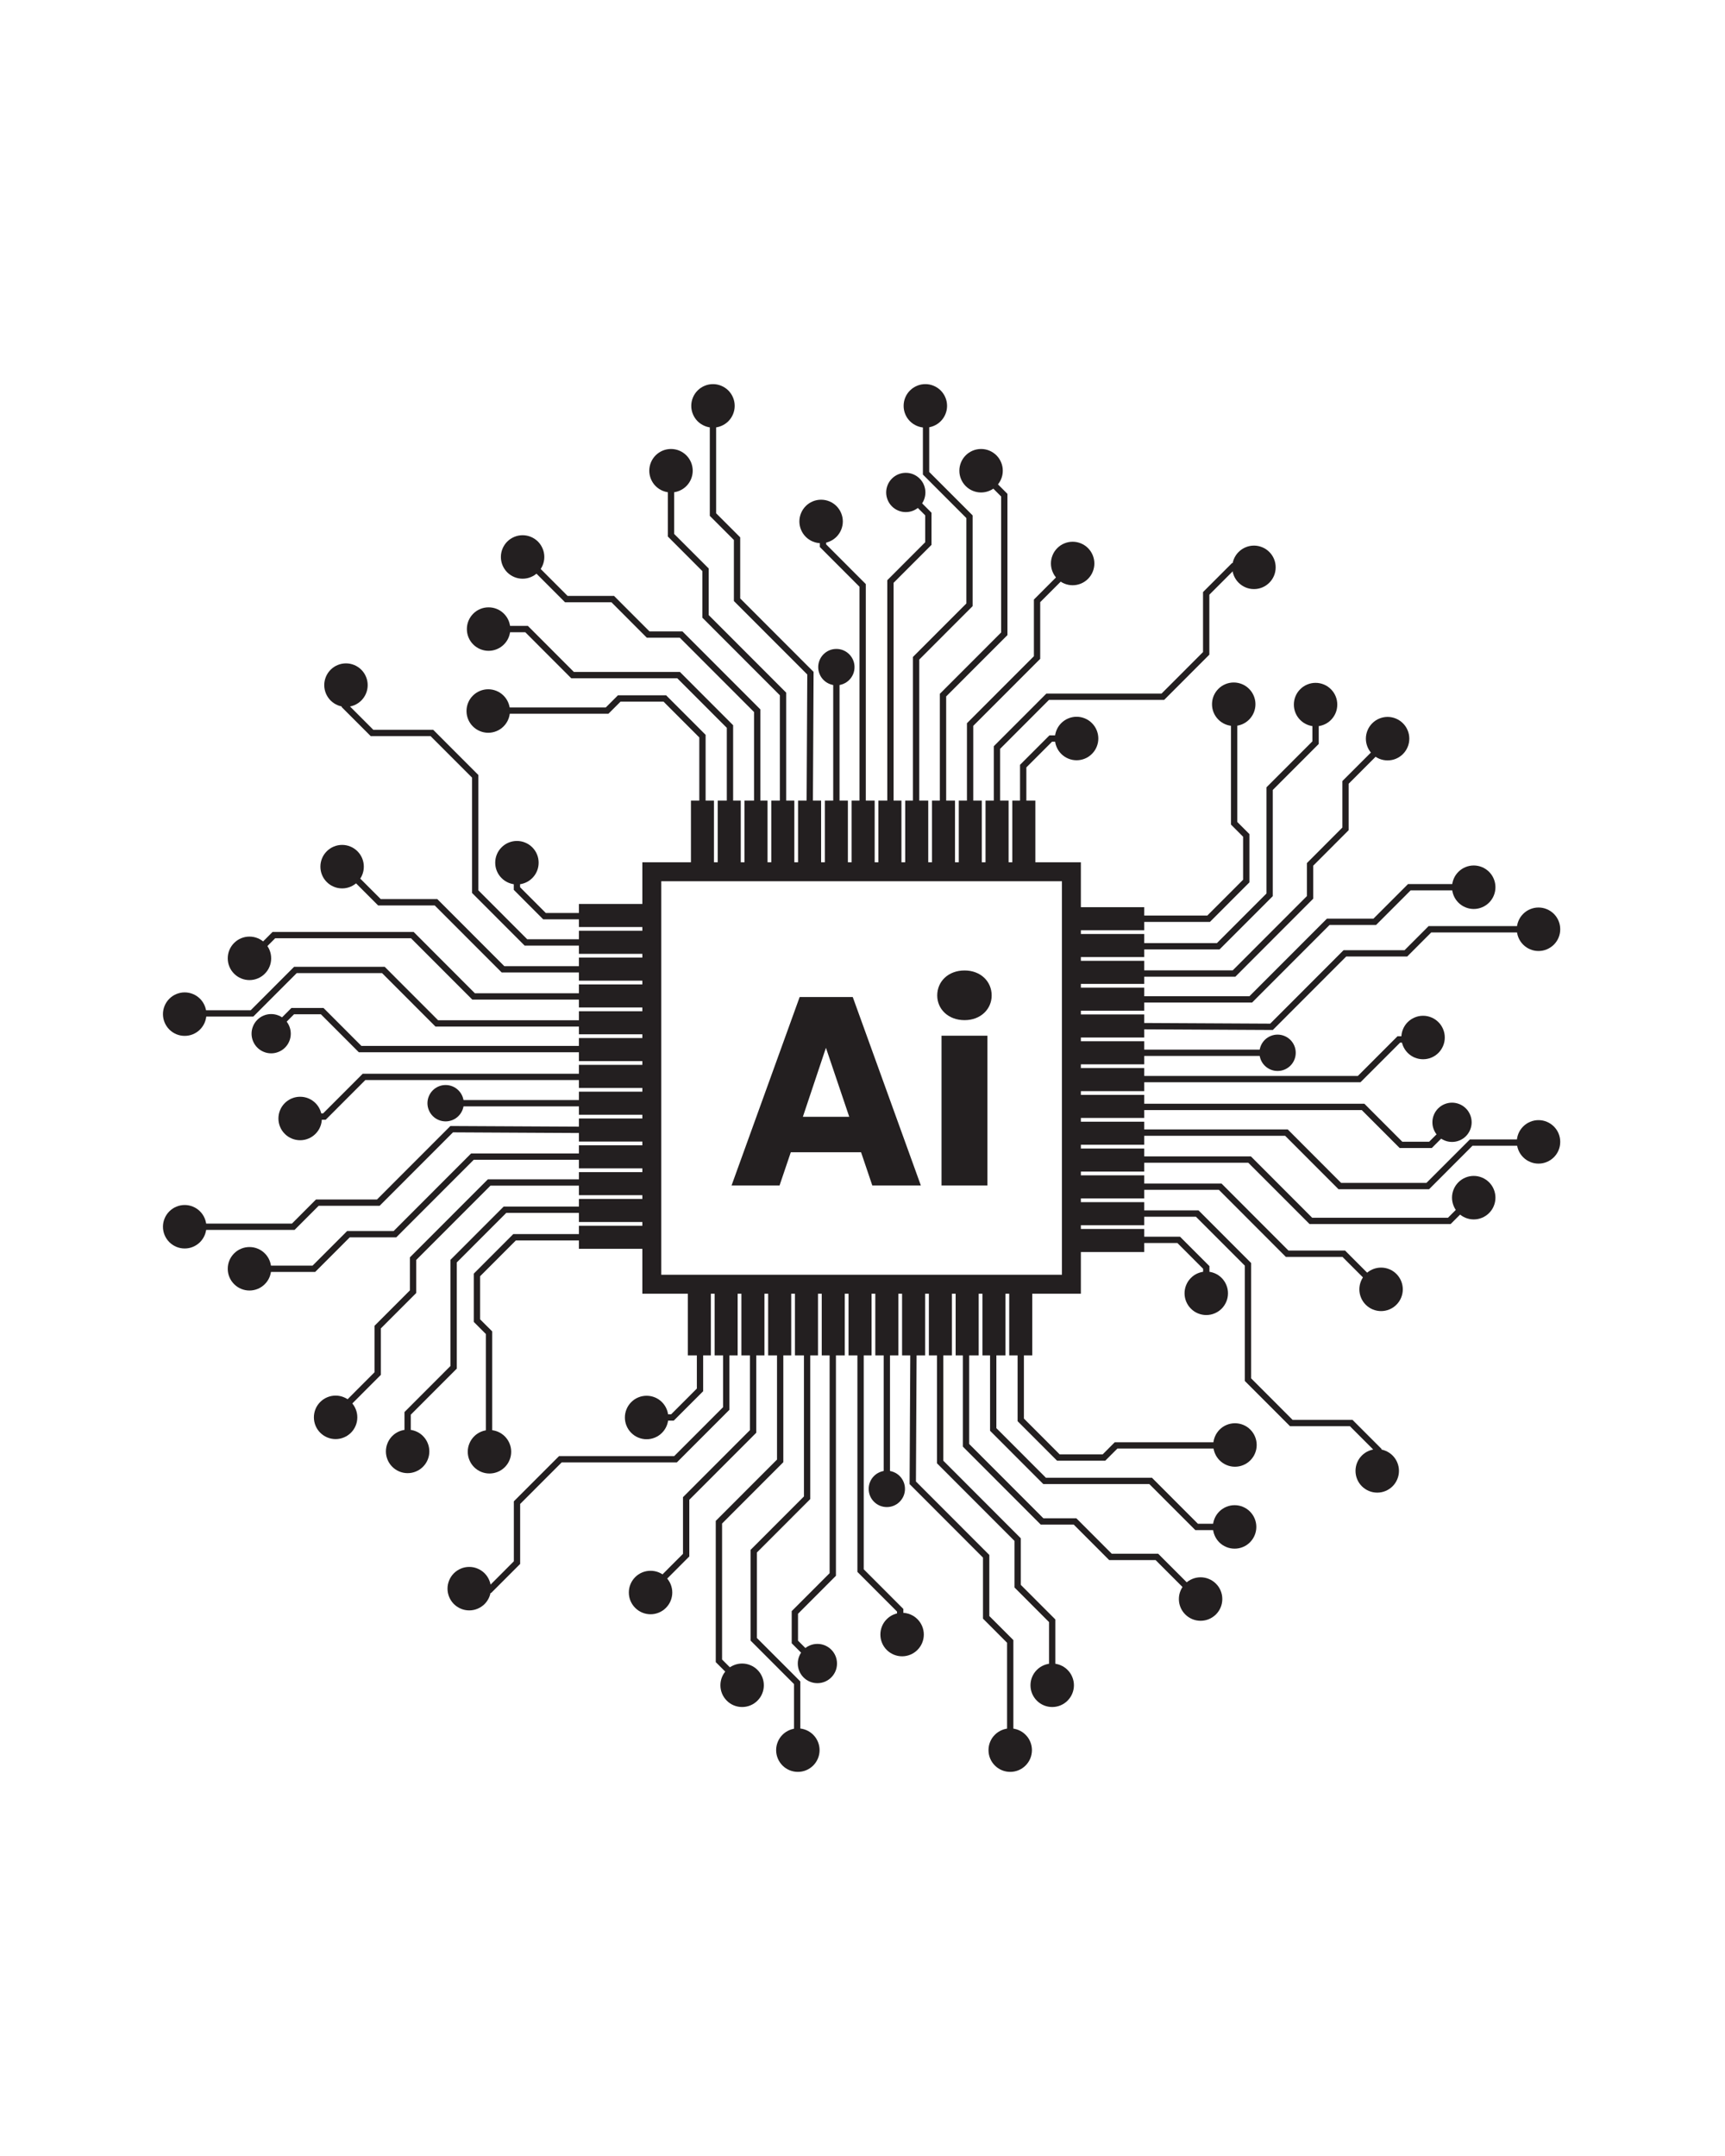 <svg xmlns="http://www.w3.org/2000/svg" xmlns:xlink="http://www.w3.org/1999/xlink" width="400" zoomAndPan="magnify" viewBox="0 0 300 375" height="500" preserveAspectRatio="xMidYMid meet" version="1.0"><defs><clipPath id="db2e540ec0"><path d="M 120 66.754 L 128 66.754 L 128 75 L 120 75 Z M 120 66.754 " clip-rule="nonzero"/></clipPath><clipPath id="43bcd2e065"><path d="M 157 66.754 L 165 66.754 L 165 75 L 157 75 Z M 157 66.754 " clip-rule="nonzero"/></clipPath><clipPath id="a605860302"><path d="M 171 300 L 180 300 L 180 308.254 L 171 308.254 Z M 171 300 " clip-rule="nonzero"/></clipPath><clipPath id="8a840ef181"><path d="M 134 300 L 143 300 L 143 308.254 L 134 308.254 Z M 134 300 " clip-rule="nonzero"/></clipPath><clipPath id="2f0cb3ef60"><path d="M 263 157 L 271.344 157 L 271.344 166 L 263 166 Z M 263 157 " clip-rule="nonzero"/></clipPath><clipPath id="bc74a570a1"><path d="M 263 194 L 271.344 194 L 271.344 203 L 263 203 Z M 263 194 " clip-rule="nonzero"/></clipPath><clipPath id="76de85e7b6"><path d="M 28.344 209 L 36 209 L 36 218 L 28.344 218 Z M 28.344 209 " clip-rule="nonzero"/></clipPath><clipPath id="991ce45106"><path d="M 28.344 172 L 36 172 L 36 181 L 28.344 181 Z M 28.344 172 " clip-rule="nonzero"/></clipPath></defs><rect x="-30" width="360" fill="#ffffff" y="-37.5" height="450" fill-opacity="1"/><rect x="-30" width="360" fill="#ffffff" y="-37.5" height="450" fill-opacity="1"/><path fill="#231f20" d="M 184.684 153.277 L 184.684 221.723 L 115.004 221.723 L 115.004 153.277 L 184.684 153.277 M 187.977 149.98 L 111.711 149.98 L 111.711 225.02 L 187.977 225.02 Z M 187.977 149.98 " fill-opacity="1" fill-rule="nonzero"/><path fill="#231f20" d="M 120.164 139.25 L 124.168 139.25 L 124.168 150.551 L 120.164 150.551 Z M 120.164 139.25 " fill-opacity="1" fill-rule="nonzero"/><path fill="#231f20" d="M 124.82 139.25 L 128.828 139.25 L 128.828 150.551 L 124.82 150.551 Z M 124.82 139.25 " fill-opacity="1" fill-rule="nonzero"/><path fill="#231f20" d="M 129.477 139.25 L 133.484 139.25 L 133.484 150.551 L 129.477 150.551 Z M 129.477 139.25 " fill-opacity="1" fill-rule="nonzero"/><path fill="#231f20" d="M 134.137 139.25 L 138.145 139.25 L 138.145 150.551 L 134.137 150.551 Z M 134.137 139.25 " fill-opacity="1" fill-rule="nonzero"/><path fill="#231f20" d="M 138.793 139.25 L 142.801 139.25 L 142.801 150.551 L 138.793 150.551 Z M 138.793 139.25 " fill-opacity="1" fill-rule="nonzero"/><path fill="#231f20" d="M 143.453 139.25 L 147.457 139.25 L 147.457 150.551 L 143.453 150.551 Z M 143.453 139.25 " fill-opacity="1" fill-rule="nonzero"/><path fill="#231f20" d="M 148.109 139.25 L 152.117 139.25 L 152.117 150.551 L 148.109 150.551 Z M 148.109 139.25 " fill-opacity="1" fill-rule="nonzero"/><path fill="#231f20" d="M 152.766 139.25 L 156.773 139.25 L 156.773 150.551 L 152.766 150.551 Z M 152.766 139.25 " fill-opacity="1" fill-rule="nonzero"/><path fill="#231f20" d="M 157.426 139.25 L 161.434 139.25 L 161.434 150.551 L 157.426 150.551 Z M 157.426 139.25 " fill-opacity="1" fill-rule="nonzero"/><path fill="#231f20" d="M 162.082 139.25 L 166.09 139.25 L 166.09 150.551 L 162.082 150.551 Z M 162.082 139.25 " fill-opacity="1" fill-rule="nonzero"/><path fill="#231f20" d="M 166.742 139.25 L 170.746 139.25 L 170.746 150.551 L 166.742 150.551 Z M 166.742 139.25 " fill-opacity="1" fill-rule="nonzero"/><path fill="#231f20" d="M 171.398 139.25 L 175.406 139.25 L 175.406 150.551 L 171.398 150.551 Z M 171.398 139.25 " fill-opacity="1" fill-rule="nonzero"/><path fill="#231f20" d="M 176.055 139.25 L 180.062 139.25 L 180.062 150.551 L 176.055 150.551 Z M 176.055 139.25 " fill-opacity="1" fill-rule="nonzero"/><path fill="#231f20" d="M 122.715 144.57 L 121.617 144.57 L 121.617 128.266 L 115.395 122.035 L 107.922 122.035 L 105.812 124.145 L 84.969 124.145 L 84.969 123.047 L 105.359 123.047 L 107.465 120.938 L 115.848 120.938 L 122.715 127.812 Z M 122.715 144.57 " fill-opacity="1" fill-rule="nonzero"/><path fill="#231f20" d="M 127.5 145.34 L 126.402 145.34 L 126.402 126.598 L 117.789 117.973 L 99.348 117.973 L 91.352 109.965 L 84.969 109.965 L 84.969 108.867 L 91.809 108.867 L 99.801 116.871 L 118.242 116.871 L 127.5 126.141 Z M 127.5 145.34 " fill-opacity="1" fill-rule="nonzero"/><path fill="#231f20" d="M 132.234 144.898 L 131.137 144.898 L 131.137 123.844 L 118.23 110.922 L 112.492 110.922 L 106.332 104.75 L 98.262 104.75 L 90.5 96.98 L 91.277 96.203 L 98.715 103.652 L 106.789 103.652 L 112.949 109.82 L 118.684 109.82 L 132.234 123.387 Z M 132.234 144.898 " fill-opacity="1" fill-rule="nonzero"/><path fill="#231f20" d="M 136.73 143.578 L 135.629 143.578 L 135.629 120.934 L 122.152 107.438 L 122.152 99.34 L 116.145 93.32 L 116.145 81.875 L 117.242 81.875 L 117.242 92.867 L 123.254 98.883 L 123.254 106.984 L 136.73 120.477 Z M 136.73 143.578 " fill-opacity="1" fill-rule="nonzero"/><path fill="#231f20" d="M 141.355 143.578 L 140.258 143.574 L 140.395 117.316 L 127.633 104.539 L 127.633 93.922 L 123.445 89.727 L 123.445 70.594 L 124.543 70.594 L 124.543 89.273 L 128.73 93.465 L 128.73 104.086 L 141.492 116.863 Z M 141.355 143.578 " fill-opacity="1" fill-rule="nonzero"/><path fill="#231f20" d="M 144.906 114.836 L 146.004 114.836 L 146.004 143.574 L 144.906 143.574 Z M 144.906 114.836 " fill-opacity="1" fill-rule="nonzero"/><path fill="#231f20" d="M 150.574 143.578 L 149.473 143.578 L 149.473 102.051 L 142.582 95.148 L 142.582 90.699 L 143.68 90.699 L 143.68 94.691 L 150.574 101.594 Z M 150.574 143.578 " fill-opacity="1" fill-rule="nonzero"/><path fill="#231f20" d="M 155.406 142.062 L 154.309 142.062 L 154.309 100.918 L 160.902 94.316 L 160.902 89.633 L 156.875 85.602 L 157.652 84.828 L 162 89.18 L 162 94.77 L 155.406 101.371 Z M 155.406 142.062 " fill-opacity="1" fill-rule="nonzero"/><path fill="#231f20" d="M 159.871 143.199 L 158.773 143.199 L 158.773 114.262 L 168.059 104.969 L 168.059 90.105 L 160.504 82.543 L 160.504 70.594 L 161.602 70.594 L 161.602 82.09 L 169.156 89.652 L 169.156 105.422 L 159.871 114.719 Z M 159.871 143.199 " fill-opacity="1" fill-rule="nonzero"/><path fill="#231f20" d="M 164.551 143.578 L 163.453 143.578 L 163.453 120.676 L 174.109 110.008 L 174.109 86.355 L 170.02 82.262 L 170.797 81.484 L 175.207 85.902 L 175.207 110.465 L 164.551 121.133 Z M 164.551 143.578 " fill-opacity="1" fill-rule="nonzero"/><path fill="#231f20" d="M 169.262 141.594 L 168.164 141.594 L 168.164 125.793 L 179.809 114.137 L 179.809 104.281 L 186.461 97.621 L 187.234 98.398 L 180.906 104.734 L 180.906 114.594 L 169.262 126.25 Z M 169.262 141.594 " fill-opacity="1" fill-rule="nonzero"/><path fill="#231f20" d="M 173.934 143.199 L 172.836 143.199 L 172.836 129.789 L 181.977 120.637 L 202.008 120.637 L 209.223 113.414 L 209.223 102.98 L 214.266 97.934 L 218.648 97.934 L 218.648 99.031 L 214.723 99.031 L 210.32 103.438 L 210.32 113.867 L 202.465 121.734 L 182.43 121.734 L 173.934 130.246 Z M 173.934 143.199 " fill-opacity="1" fill-rule="nonzero"/><path fill="#231f20" d="M 178.496 142.906 L 177.398 142.906 L 177.398 133.027 L 182.516 127.902 L 187.234 127.902 L 187.234 129 L 182.969 129 L 178.496 133.48 Z M 178.496 142.906 " fill-opacity="1" fill-rule="nonzero"/><path fill="#231f20" d="M 88.684 123.668 C 88.684 124.172 88.59 124.652 88.398 125.117 C 88.207 125.582 87.934 125.988 87.578 126.344 C 87.227 126.699 86.816 126.973 86.355 127.164 C 85.891 127.355 85.41 127.453 84.91 127.453 C 84.406 127.453 83.926 127.355 83.465 127.164 C 83 126.973 82.594 126.699 82.238 126.344 C 81.883 125.988 81.609 125.582 81.418 125.117 C 81.227 124.652 81.133 124.172 81.133 123.668 C 81.133 123.168 81.227 122.688 81.418 122.223 C 81.609 121.758 81.883 121.352 82.238 120.996 C 82.594 120.641 83 120.367 83.465 120.176 C 83.926 119.984 84.406 119.887 84.91 119.887 C 85.41 119.887 85.891 119.984 86.355 120.176 C 86.816 120.367 87.227 120.641 87.578 120.996 C 87.934 121.352 88.207 121.758 88.398 122.223 C 88.59 122.688 88.684 123.168 88.684 123.668 Z M 88.684 123.668 " fill-opacity="1" fill-rule="nonzero"/><path fill="#231f20" d="M 88.746 109.418 C 88.746 109.918 88.652 110.402 88.461 110.863 C 88.27 111.328 87.996 111.738 87.641 112.09 C 87.285 112.445 86.879 112.719 86.414 112.91 C 85.953 113.102 85.473 113.199 84.969 113.199 C 84.469 113.199 83.988 113.102 83.523 112.91 C 83.062 112.719 82.652 112.445 82.301 112.09 C 81.945 111.738 81.672 111.328 81.48 110.863 C 81.289 110.402 81.195 109.918 81.195 109.418 C 81.195 108.914 81.289 108.434 81.48 107.969 C 81.672 107.508 81.945 107.098 82.301 106.742 C 82.652 106.387 83.062 106.113 83.523 105.922 C 83.988 105.73 84.469 105.637 84.969 105.637 C 85.473 105.637 85.953 105.73 86.414 105.922 C 86.879 106.113 87.285 106.387 87.641 106.742 C 87.996 107.098 88.27 107.508 88.461 107.969 C 88.652 108.434 88.746 108.914 88.746 109.418 Z M 88.746 109.418 " fill-opacity="1" fill-rule="nonzero"/><path fill="#231f20" d="M 94.664 96.875 C 94.664 97.375 94.566 97.859 94.375 98.324 C 94.184 98.785 93.91 99.195 93.559 99.551 C 93.203 99.902 92.797 100.176 92.332 100.367 C 91.871 100.562 91.387 100.656 90.887 100.656 C 90.387 100.656 89.906 100.562 89.441 100.367 C 88.98 100.176 88.57 99.902 88.215 99.551 C 87.863 99.195 87.59 98.785 87.398 98.324 C 87.207 97.859 87.109 97.375 87.109 96.875 C 87.109 96.375 87.207 95.891 87.398 95.43 C 87.59 94.965 87.863 94.555 88.215 94.199 C 88.57 93.848 88.98 93.574 89.441 93.383 C 89.906 93.188 90.387 93.094 90.887 93.094 C 91.387 93.094 91.871 93.188 92.332 93.383 C 92.797 93.574 93.203 93.848 93.559 94.199 C 93.91 94.555 94.184 94.965 94.375 95.43 C 94.566 95.891 94.664 96.375 94.664 96.875 Z M 94.664 96.875 " fill-opacity="1" fill-rule="nonzero"/><path fill="#231f20" d="M 120.473 81.875 C 120.473 82.375 120.375 82.859 120.184 83.32 C 119.992 83.785 119.719 84.195 119.367 84.547 C 119.012 84.902 118.602 85.176 118.141 85.367 C 117.676 85.559 117.195 85.656 116.695 85.656 C 116.195 85.656 115.711 85.559 115.25 85.367 C 114.785 85.176 114.379 84.902 114.023 84.547 C 113.672 84.195 113.398 83.785 113.207 83.32 C 113.016 82.859 112.918 82.375 112.918 81.875 C 112.918 81.375 113.016 80.891 113.207 80.426 C 113.398 79.965 113.672 79.555 114.023 79.199 C 114.379 78.848 114.785 78.574 115.25 78.379 C 115.711 78.188 116.195 78.094 116.695 78.094 C 117.195 78.094 117.676 78.188 118.141 78.379 C 118.602 78.574 119.012 78.848 119.367 79.199 C 119.719 79.555 119.992 79.965 120.184 80.426 C 120.375 80.891 120.473 81.375 120.473 81.875 Z M 120.473 81.875 " fill-opacity="1" fill-rule="nonzero"/><g clip-path="url(#db2e540ec0)"><path fill="#231f20" d="M 127.773 70.594 C 127.773 71.094 127.676 71.578 127.484 72.039 C 127.293 72.504 127.02 72.914 126.668 73.27 C 126.312 73.621 125.902 73.895 125.441 74.086 C 124.98 74.281 124.496 74.375 123.996 74.375 C 123.496 74.375 123.012 74.281 122.551 74.086 C 122.09 73.895 121.68 73.621 121.324 73.27 C 120.973 72.914 120.699 72.504 120.508 72.039 C 120.316 71.578 120.219 71.094 120.219 70.594 C 120.219 70.094 120.316 69.609 120.508 69.145 C 120.699 68.684 120.973 68.273 121.324 67.918 C 121.68 67.566 122.09 67.293 122.551 67.102 C 123.012 66.906 123.496 66.812 123.996 66.812 C 124.496 66.812 124.98 66.906 125.441 67.102 C 125.902 67.293 126.312 67.566 126.668 67.918 C 127.02 68.273 127.293 68.684 127.484 69.145 C 127.676 69.609 127.773 70.094 127.773 70.594 Z M 127.773 70.594 " fill-opacity="1" fill-rule="nonzero"/></g><path fill="#231f20" d="M 146.578 90.699 C 146.578 91.199 146.48 91.684 146.289 92.145 C 146.098 92.609 145.824 93.016 145.473 93.371 C 145.117 93.727 144.707 94 144.246 94.191 C 143.781 94.383 143.301 94.48 142.801 94.48 C 142.301 94.48 141.816 94.383 141.355 94.191 C 140.891 94 140.484 93.727 140.129 93.371 C 139.777 93.016 139.504 92.609 139.312 92.145 C 139.121 91.684 139.023 91.199 139.023 90.699 C 139.023 90.195 139.121 89.715 139.312 89.25 C 139.504 88.789 139.777 88.379 140.129 88.023 C 140.484 87.668 140.891 87.395 141.355 87.203 C 141.816 87.012 142.301 86.918 142.801 86.918 C 143.301 86.918 143.781 87.012 144.246 87.203 C 144.707 87.395 145.117 87.668 145.473 88.023 C 145.824 88.379 146.098 88.789 146.289 89.25 C 146.48 89.715 146.578 90.195 146.578 90.699 Z M 146.578 90.699 " fill-opacity="1" fill-rule="nonzero"/><path fill="#231f20" d="M 148.613 116.031 C 148.613 116.453 148.535 116.855 148.375 117.242 C 148.215 117.629 147.984 117.973 147.688 118.27 C 147.395 118.566 147.051 118.793 146.664 118.953 C 146.277 119.113 145.875 119.195 145.457 119.195 C 145.035 119.195 144.633 119.113 144.246 118.953 C 143.859 118.793 143.52 118.566 143.223 118.27 C 142.926 117.973 142.699 117.629 142.539 117.242 C 142.379 116.855 142.297 116.453 142.297 116.031 C 142.297 115.613 142.379 115.211 142.539 114.824 C 142.699 114.434 142.926 114.094 143.223 113.797 C 143.52 113.5 143.859 113.273 144.246 113.109 C 144.633 112.949 145.035 112.871 145.457 112.871 C 145.875 112.871 146.277 112.949 146.664 113.109 C 147.051 113.273 147.395 113.5 147.688 113.797 C 147.984 114.094 148.215 114.434 148.375 114.824 C 148.535 115.211 148.613 115.613 148.613 116.031 Z M 148.613 116.031 " fill-opacity="1" fill-rule="nonzero"/><g clip-path="url(#43bcd2e065)"><path fill="#231f20" d="M 164.707 70.594 C 164.707 71.094 164.609 71.578 164.418 72.039 C 164.227 72.504 163.953 72.914 163.598 73.27 C 163.246 73.621 162.836 73.895 162.375 74.086 C 161.91 74.281 161.43 74.375 160.93 74.375 C 160.426 74.375 159.945 74.281 159.484 74.086 C 159.02 73.895 158.613 73.621 158.258 73.27 C 157.902 72.914 157.629 72.504 157.438 72.039 C 157.246 71.578 157.152 71.094 157.152 70.594 C 157.152 70.094 157.246 69.609 157.438 69.145 C 157.629 68.684 157.902 68.273 158.258 67.918 C 158.613 67.566 159.02 67.293 159.484 67.102 C 159.945 66.906 160.426 66.812 160.93 66.812 C 161.43 66.812 161.91 66.906 162.375 67.102 C 162.836 67.293 163.246 67.566 163.598 67.918 C 163.953 68.273 164.227 68.684 164.418 69.145 C 164.609 69.609 164.707 70.094 164.707 70.594 Z M 164.707 70.594 " fill-opacity="1" fill-rule="nonzero"/></g><path fill="#231f20" d="M 174.398 81.875 C 174.398 82.375 174.305 82.859 174.109 83.32 C 173.918 83.785 173.648 84.195 173.293 84.547 C 172.938 84.902 172.531 85.176 172.066 85.367 C 171.605 85.559 171.121 85.656 170.621 85.656 C 170.121 85.656 169.641 85.559 169.176 85.367 C 168.715 85.176 168.305 84.902 167.949 84.547 C 167.598 84.195 167.324 83.785 167.133 83.32 C 166.941 82.859 166.844 82.375 166.844 81.875 C 166.844 81.375 166.941 80.891 167.133 80.426 C 167.324 79.965 167.598 79.555 167.949 79.199 C 168.305 78.848 168.715 78.574 169.176 78.379 C 169.641 78.188 170.121 78.094 170.621 78.094 C 171.121 78.094 171.605 78.188 172.066 78.379 C 172.531 78.574 172.938 78.848 173.293 79.199 C 173.648 79.555 173.918 79.965 174.109 80.426 C 174.305 80.891 174.398 81.375 174.398 81.875 Z M 174.398 81.875 " fill-opacity="1" fill-rule="nonzero"/><path fill="#231f20" d="M 190.324 98.008 C 190.324 98.512 190.227 98.992 190.035 99.457 C 189.844 99.922 189.57 100.328 189.219 100.684 C 188.863 101.039 188.453 101.312 187.992 101.504 C 187.527 101.695 187.047 101.793 186.547 101.793 C 186.047 101.793 185.562 101.695 185.102 101.504 C 184.637 101.312 184.23 101.039 183.875 100.684 C 183.523 100.328 183.25 99.922 183.059 99.457 C 182.867 98.992 182.77 98.512 182.77 98.008 C 182.77 97.508 182.867 97.027 183.059 96.562 C 183.25 96.098 183.523 95.691 183.875 95.336 C 184.23 94.98 184.637 94.707 185.102 94.516 C 185.562 94.324 186.047 94.227 186.547 94.227 C 187.047 94.227 187.527 94.324 187.992 94.516 C 188.453 94.707 188.863 94.98 189.219 95.336 C 189.57 95.691 189.844 96.098 190.035 96.562 C 190.227 97.027 190.324 97.508 190.324 98.008 Z M 190.324 98.008 " fill-opacity="1" fill-rule="nonzero"/><path fill="#231f20" d="M 221.855 98.68 C 221.855 99.18 221.762 99.664 221.57 100.129 C 221.379 100.59 221.105 101 220.75 101.355 C 220.398 101.707 219.988 101.98 219.527 102.176 C 219.062 102.367 218.582 102.461 218.082 102.461 C 217.578 102.461 217.098 102.367 216.637 102.176 C 216.172 101.98 215.766 101.707 215.41 101.355 C 215.055 101 214.781 100.59 214.59 100.129 C 214.398 99.664 214.305 99.18 214.305 98.68 C 214.305 98.18 214.398 97.695 214.59 97.234 C 214.781 96.77 215.055 96.359 215.41 96.008 C 215.766 95.652 216.172 95.379 216.637 95.188 C 217.098 94.996 217.578 94.898 218.082 94.898 C 218.582 94.898 219.062 94.996 219.527 95.188 C 219.988 95.379 220.398 95.652 220.75 96.008 C 221.105 96.359 221.379 96.77 221.57 97.234 C 221.762 97.695 221.855 98.18 221.855 98.68 Z M 221.855 98.68 " fill-opacity="1" fill-rule="nonzero"/><path fill="#231f20" d="M 191.012 128.449 C 191.012 128.953 190.914 129.434 190.723 129.898 C 190.531 130.363 190.258 130.77 189.902 131.125 C 189.551 131.48 189.141 131.754 188.68 131.945 C 188.215 132.137 187.734 132.234 187.234 132.234 C 186.734 132.234 186.25 132.137 185.789 131.945 C 185.324 131.754 184.918 131.48 184.562 131.125 C 184.207 130.77 183.938 130.363 183.746 129.898 C 183.551 129.434 183.457 128.953 183.457 128.449 C 183.457 127.949 183.551 127.469 183.746 127.004 C 183.938 126.539 184.207 126.133 184.562 125.777 C 184.918 125.422 185.324 125.148 185.789 124.957 C 186.25 124.766 186.734 124.668 187.234 124.668 C 187.734 124.668 188.215 124.766 188.68 124.957 C 189.141 125.148 189.551 125.422 189.902 125.777 C 190.258 126.133 190.531 126.539 190.723 127.004 C 190.914 127.469 191.012 127.949 191.012 128.449 Z M 191.012 128.449 " fill-opacity="1" fill-rule="nonzero"/><path fill="#231f20" d="M 160.941 85.656 C 160.941 86.109 160.852 86.543 160.68 86.965 C 160.508 87.383 160.262 87.75 159.941 88.07 C 159.621 88.391 159.254 88.637 158.836 88.812 C 158.418 88.984 157.98 89.07 157.527 89.07 C 157.078 89.07 156.641 88.984 156.223 88.812 C 155.805 88.637 155.438 88.391 155.117 88.07 C 154.797 87.75 154.551 87.383 154.379 86.965 C 154.207 86.543 154.117 86.109 154.117 85.656 C 154.117 85.203 154.207 84.77 154.379 84.348 C 154.551 83.93 154.797 83.562 155.117 83.242 C 155.438 82.922 155.805 82.676 156.223 82.5 C 156.641 82.328 157.078 82.242 157.527 82.242 C 157.98 82.242 158.418 82.328 158.836 82.5 C 159.254 82.676 159.621 82.922 159.941 83.242 C 160.262 83.562 160.508 83.93 160.68 84.348 C 160.852 84.77 160.941 85.203 160.941 85.656 Z M 160.941 85.656 " fill-opacity="1" fill-rule="nonzero"/><path fill="#231f20" d="M 175.516 224.449 L 179.523 224.449 L 179.523 235.75 L 175.516 235.75 Z M 175.516 224.449 " fill-opacity="1" fill-rule="nonzero"/><path fill="#231f20" d="M 170.859 224.449 L 174.867 224.449 L 174.867 235.75 L 170.859 235.75 Z M 170.859 224.449 " fill-opacity="1" fill-rule="nonzero"/><path fill="#231f20" d="M 166.199 224.449 L 170.207 224.449 L 170.207 235.75 L 166.199 235.75 Z M 166.199 224.449 " fill-opacity="1" fill-rule="nonzero"/><path fill="#231f20" d="M 161.543 224.449 L 165.551 224.449 L 165.551 235.75 L 161.543 235.75 Z M 161.543 224.449 " fill-opacity="1" fill-rule="nonzero"/><path fill="#231f20" d="M 156.883 224.449 L 160.891 224.449 L 160.891 235.75 L 156.883 235.75 Z M 156.883 224.449 " fill-opacity="1" fill-rule="nonzero"/><path fill="#231f20" d="M 152.227 224.449 L 156.234 224.449 L 156.234 235.75 L 152.227 235.75 Z M 152.227 224.449 " fill-opacity="1" fill-rule="nonzero"/><path fill="#231f20" d="M 147.57 224.449 L 151.578 224.449 L 151.578 235.75 L 147.57 235.75 Z M 147.57 224.449 " fill-opacity="1" fill-rule="nonzero"/><path fill="#231f20" d="M 142.91 224.449 L 146.918 224.449 L 146.918 235.75 L 142.91 235.75 Z M 142.91 224.449 " fill-opacity="1" fill-rule="nonzero"/><path fill="#231f20" d="M 138.254 224.449 L 142.262 224.449 L 142.262 235.75 L 138.254 235.75 Z M 138.254 224.449 " fill-opacity="1" fill-rule="nonzero"/><path fill="#231f20" d="M 133.594 224.449 L 137.602 224.449 L 137.602 235.75 L 133.594 235.75 Z M 133.594 224.449 " fill-opacity="1" fill-rule="nonzero"/><path fill="#231f20" d="M 128.938 224.449 L 132.945 224.449 L 132.945 235.75 L 128.938 235.75 Z M 128.938 224.449 " fill-opacity="1" fill-rule="nonzero"/><path fill="#231f20" d="M 124.281 224.449 L 128.289 224.449 L 128.289 235.75 L 124.281 235.75 Z M 124.281 224.449 " fill-opacity="1" fill-rule="nonzero"/><path fill="#231f20" d="M 119.621 224.449 L 123.629 224.449 L 123.629 235.75 L 119.621 235.75 Z M 119.621 224.449 " fill-opacity="1" fill-rule="nonzero"/><path fill="#231f20" d="M 192.219 254.062 L 183.836 254.062 L 176.973 247.191 L 176.973 230.43 L 178.07 230.43 L 178.07 246.734 L 184.289 252.965 L 191.766 252.965 L 193.871 250.855 L 214.715 250.855 L 214.715 251.953 L 194.328 251.953 Z M 192.219 254.062 " fill-opacity="1" fill-rule="nonzero"/><path fill="#231f20" d="M 214.715 266.133 L 207.879 266.133 L 199.883 258.129 L 181.441 258.129 L 172.184 248.859 L 172.184 229.66 L 173.281 229.66 L 173.281 248.402 L 181.898 257.031 L 200.34 257.031 L 208.332 265.035 L 214.715 265.035 Z M 214.715 266.133 " fill-opacity="1" fill-rule="nonzero"/><path fill="#231f20" d="M 208.41 278.797 L 200.973 271.348 L 192.898 271.348 L 186.738 265.18 L 181 265.18 L 180.84 265.02 L 167.453 251.613 L 167.453 230.102 L 168.551 230.102 L 168.551 251.156 L 181.457 264.082 L 187.191 264.082 L 193.352 270.25 L 201.426 270.25 L 209.188 278.02 Z M 208.41 278.797 " fill-opacity="1" fill-rule="nonzero"/><path fill="#231f20" d="M 183.539 293.125 L 182.441 293.125 L 182.441 282.137 L 176.434 276.117 L 176.434 268.016 L 162.957 254.523 L 162.957 231.422 L 164.055 231.422 L 164.055 254.066 L 177.531 267.562 L 177.531 275.664 L 183.539 281.68 Z M 183.539 293.125 " fill-opacity="1" fill-rule="nonzero"/><path fill="#231f20" d="M 176.238 304.406 L 175.141 304.406 L 175.141 285.727 L 170.953 281.535 L 170.953 270.918 L 158.191 258.137 L 158.332 231.422 L 159.43 231.426 L 159.293 257.684 L 172.055 270.461 L 172.055 281.082 L 176.238 285.27 Z M 176.238 304.406 " fill-opacity="1" fill-rule="nonzero"/><path fill="#231f20" d="M 153.684 231.422 L 154.781 231.422 L 154.781 260.164 L 153.684 260.164 Z M 153.684 231.422 " fill-opacity="1" fill-rule="nonzero"/><path fill="#231f20" d="M 157.105 284.301 L 156.008 284.301 L 156.008 280.309 L 149.113 273.406 L 149.113 231.422 L 150.211 231.422 L 150.211 272.949 L 157.105 279.852 Z M 157.105 284.301 " fill-opacity="1" fill-rule="nonzero"/><path fill="#231f20" d="M 142.035 290.176 L 137.688 285.82 L 137.688 280.23 L 144.281 273.629 L 144.281 232.938 L 145.379 232.938 L 145.379 274.082 L 138.785 280.688 L 138.785 285.367 L 142.809 289.398 Z M 142.035 290.176 " fill-opacity="1" fill-rule="nonzero"/><path fill="#231f20" d="M 139.184 304.406 L 138.086 304.406 L 138.086 292.914 L 130.531 285.348 L 130.531 269.578 L 139.816 260.281 L 139.816 231.801 L 140.914 231.801 L 140.914 260.738 L 131.629 270.035 L 131.629 284.895 L 139.184 292.457 Z M 139.184 304.406 " fill-opacity="1" fill-rule="nonzero"/><path fill="#231f20" d="M 128.891 293.516 L 124.48 289.102 L 124.48 264.535 L 135.133 253.867 L 135.133 231.422 L 136.23 231.422 L 136.23 254.324 L 125.578 264.992 L 125.578 288.645 L 129.668 292.738 Z M 128.891 293.516 " fill-opacity="1" fill-rule="nonzero"/><path fill="#231f20" d="M 113.227 277.379 L 112.449 276.602 L 118.781 270.266 L 118.781 260.406 L 130.422 248.75 L 130.422 233.41 L 131.52 233.41 L 131.52 249.207 L 119.879 260.863 L 119.879 270.719 Z M 113.227 277.379 " fill-opacity="1" fill-rule="nonzero"/><path fill="#231f20" d="M 85.418 277.07 L 81.039 277.07 L 81.039 275.969 L 84.965 275.969 L 89.363 271.562 L 89.363 261.133 L 97.223 253.266 L 117.254 253.266 L 125.754 244.754 L 125.754 231.801 L 126.852 231.801 L 126.852 245.211 L 117.711 254.363 L 97.68 254.363 L 90.461 261.59 L 90.461 272.02 Z M 85.418 277.07 " fill-opacity="1" fill-rule="nonzero"/><path fill="#231f20" d="M 117.168 247.098 L 112.453 247.098 L 112.453 246 L 116.715 246 L 121.191 241.52 L 121.191 232.098 L 122.289 232.098 L 122.289 241.977 Z M 117.168 247.098 " fill-opacity="1" fill-rule="nonzero"/><path fill="#231f20" d="M 218.555 251.332 C 218.555 251.832 218.457 252.316 218.266 252.777 C 218.074 253.242 217.801 253.652 217.449 254.004 C 217.094 254.359 216.688 254.633 216.223 254.824 C 215.762 255.016 215.277 255.113 214.777 255.113 C 214.277 255.113 213.793 255.016 213.332 254.824 C 212.871 254.633 212.461 254.359 212.105 254.004 C 211.754 253.652 211.48 253.242 211.289 252.777 C 211.098 252.316 211 251.832 211 251.332 C 211 250.828 211.098 250.348 211.289 249.883 C 211.48 249.422 211.754 249.012 212.105 248.656 C 212.461 248.301 212.871 248.027 213.332 247.836 C 213.793 247.645 214.277 247.551 214.777 247.551 C 215.277 247.551 215.762 247.645 216.223 247.836 C 216.688 248.027 217.094 248.301 217.449 248.656 C 217.801 249.012 218.074 249.422 218.266 249.883 C 218.457 250.348 218.555 250.828 218.555 251.332 Z M 218.555 251.332 " fill-opacity="1" fill-rule="nonzero"/><path fill="#231f20" d="M 218.492 265.582 C 218.492 266.086 218.395 266.566 218.203 267.031 C 218.012 267.492 217.738 267.902 217.387 268.258 C 217.031 268.613 216.625 268.887 216.16 269.078 C 215.699 269.27 215.215 269.363 214.715 269.363 C 214.215 269.363 213.734 269.27 213.27 269.078 C 212.809 268.887 212.398 268.613 212.043 268.258 C 211.691 267.902 211.418 267.492 211.227 267.031 C 211.035 266.566 210.938 266.086 210.938 265.582 C 210.938 265.082 211.035 264.598 211.227 264.137 C 211.418 263.672 211.691 263.266 212.043 262.91 C 212.398 262.555 212.809 262.281 213.27 262.09 C 213.734 261.898 214.215 261.801 214.715 261.801 C 215.215 261.801 215.699 261.898 216.16 262.09 C 216.625 262.281 217.031 262.555 217.387 262.91 C 217.738 263.266 218.012 263.672 218.203 264.137 C 218.395 264.598 218.492 265.082 218.492 265.582 Z M 218.492 265.582 " fill-opacity="1" fill-rule="nonzero"/><path fill="#231f20" d="M 212.574 278.125 C 212.574 278.625 212.48 279.109 212.289 279.574 C 212.098 280.035 211.824 280.445 211.469 280.801 C 211.113 281.152 210.707 281.426 210.242 281.621 C 209.781 281.812 209.301 281.906 208.797 281.906 C 208.297 281.906 207.816 281.812 207.352 281.621 C 206.891 281.426 206.48 281.152 206.129 280.801 C 205.773 280.445 205.5 280.035 205.309 279.574 C 205.117 279.109 205.023 278.625 205.023 278.125 C 205.023 277.625 205.117 277.141 205.309 276.68 C 205.5 276.215 205.773 275.805 206.129 275.453 C 206.48 275.098 206.891 274.824 207.352 274.633 C 207.816 274.441 208.297 274.344 208.797 274.344 C 209.301 274.344 209.781 274.441 210.242 274.633 C 210.707 274.824 211.113 275.098 211.469 275.453 C 211.824 275.805 212.098 276.215 212.289 276.68 C 212.48 277.141 212.574 277.625 212.574 278.125 Z M 212.574 278.125 " fill-opacity="1" fill-rule="nonzero"/><path fill="#231f20" d="M 186.77 293.125 C 186.77 293.629 186.672 294.109 186.48 294.574 C 186.289 295.035 186.016 295.445 185.66 295.801 C 185.309 296.156 184.898 296.43 184.438 296.621 C 183.973 296.812 183.492 296.906 182.992 296.906 C 182.492 296.906 182.008 296.812 181.547 296.621 C 181.082 296.43 180.676 296.156 180.32 295.801 C 179.965 295.445 179.695 295.035 179.5 294.574 C 179.309 294.109 179.215 293.629 179.215 293.125 C 179.215 292.625 179.309 292.141 179.5 291.68 C 179.695 291.215 179.965 290.805 180.32 290.453 C 180.676 290.098 181.082 289.824 181.547 289.633 C 182.008 289.441 182.492 289.344 182.992 289.344 C 183.492 289.344 183.973 289.441 184.438 289.633 C 184.898 289.824 185.309 290.098 185.66 290.453 C 186.016 290.805 186.289 291.215 186.48 291.68 C 186.672 292.141 186.77 292.625 186.77 293.125 Z M 186.77 293.125 " fill-opacity="1" fill-rule="nonzero"/><g clip-path="url(#a605860302)"><path fill="#231f20" d="M 179.469 304.406 C 179.465 304.91 179.371 305.391 179.18 305.855 C 178.988 306.316 178.715 306.727 178.359 307.082 C 178.008 307.438 177.598 307.707 177.137 307.902 C 176.672 308.094 176.191 308.188 175.691 308.188 C 175.188 308.188 174.707 308.094 174.246 307.902 C 173.781 307.707 173.375 307.438 173.02 307.082 C 172.664 306.727 172.391 306.316 172.199 305.855 C 172.008 305.391 171.914 304.91 171.914 304.406 C 171.914 303.906 172.008 303.422 172.199 302.961 C 172.391 302.496 172.664 302.086 173.02 301.734 C 173.375 301.379 173.781 301.105 174.246 300.914 C 174.707 300.723 175.188 300.625 175.691 300.625 C 176.191 300.625 176.672 300.723 177.137 300.914 C 177.598 301.105 178.008 301.379 178.359 301.734 C 178.715 302.086 178.988 302.496 179.18 302.961 C 179.371 303.422 179.465 303.906 179.469 304.406 Z M 179.469 304.406 " fill-opacity="1" fill-rule="nonzero"/></g><path fill="#231f20" d="M 160.664 284.301 C 160.664 284.805 160.566 285.285 160.375 285.75 C 160.184 286.215 159.91 286.621 159.555 286.977 C 159.203 287.332 158.793 287.605 158.332 287.797 C 157.867 287.988 157.387 288.086 156.887 288.086 C 156.383 288.086 155.902 287.988 155.441 287.797 C 154.977 287.605 154.57 287.332 154.215 286.977 C 153.859 286.621 153.586 286.215 153.395 285.75 C 153.203 285.285 153.109 284.805 153.109 284.301 C 153.109 283.801 153.203 283.32 153.395 282.855 C 153.586 282.391 153.859 281.984 154.215 281.629 C 154.57 281.273 154.977 281 155.441 280.809 C 155.902 280.617 156.383 280.52 156.887 280.52 C 157.387 280.52 157.867 280.617 158.332 280.809 C 158.793 281 159.203 281.273 159.555 281.629 C 159.91 281.984 160.184 282.391 160.375 282.855 C 160.566 283.32 160.664 283.801 160.664 284.301 Z M 160.664 284.301 " fill-opacity="1" fill-rule="nonzero"/><path fill="#231f20" d="M 157.387 258.969 C 157.387 259.387 157.309 259.789 157.148 260.18 C 156.988 260.566 156.758 260.906 156.465 261.203 C 156.168 261.5 155.824 261.73 155.438 261.891 C 155.051 262.051 154.648 262.129 154.23 262.129 C 153.812 262.129 153.41 262.051 153.023 261.891 C 152.637 261.73 152.293 261.5 151.996 261.203 C 151.699 260.906 151.473 260.566 151.312 260.18 C 151.152 259.789 151.074 259.387 151.074 258.969 C 151.074 258.547 151.152 258.145 151.312 257.758 C 151.473 257.371 151.699 257.027 151.996 256.73 C 152.293 256.434 152.637 256.207 153.023 256.047 C 153.41 255.887 153.812 255.805 154.23 255.805 C 154.648 255.805 155.051 255.887 155.438 256.047 C 155.824 256.207 156.168 256.434 156.465 256.73 C 156.758 257.027 156.988 257.371 157.148 257.758 C 157.309 258.145 157.387 258.547 157.387 258.969 Z M 157.387 258.969 " fill-opacity="1" fill-rule="nonzero"/><g clip-path="url(#8a840ef181)"><path fill="#231f20" d="M 142.535 304.406 C 142.535 304.91 142.438 305.391 142.246 305.855 C 142.055 306.316 141.781 306.727 141.43 307.082 C 141.074 307.438 140.664 307.707 140.203 307.902 C 139.742 308.094 139.258 308.188 138.758 308.188 C 138.258 308.188 137.773 308.094 137.312 307.902 C 136.852 307.707 136.441 307.438 136.086 307.082 C 135.734 306.727 135.461 306.316 135.27 305.855 C 135.078 305.391 134.98 304.91 134.98 304.406 C 134.98 303.906 135.078 303.422 135.27 302.961 C 135.461 302.496 135.734 302.086 136.086 301.734 C 136.441 301.379 136.852 301.105 137.312 300.914 C 137.773 300.723 138.258 300.625 138.758 300.625 C 139.258 300.625 139.742 300.723 140.203 300.914 C 140.664 301.105 141.074 301.379 141.43 301.734 C 141.781 302.086 142.055 302.496 142.246 302.961 C 142.438 303.422 142.535 303.906 142.535 304.406 Z M 142.535 304.406 " fill-opacity="1" fill-rule="nonzero"/></g><path fill="#231f20" d="M 132.84 293.125 C 132.84 293.629 132.746 294.109 132.555 294.574 C 132.363 295.035 132.09 295.445 131.734 295.801 C 131.379 296.156 130.973 296.43 130.508 296.621 C 130.047 296.812 129.566 296.906 129.062 296.906 C 128.562 296.906 128.082 296.812 127.617 296.621 C 127.156 296.43 126.746 296.156 126.395 295.801 C 126.039 295.445 125.766 295.035 125.574 294.574 C 125.383 294.109 125.289 293.629 125.289 293.125 C 125.289 292.625 125.383 292.141 125.574 291.68 C 125.766 291.215 126.039 290.805 126.395 290.453 C 126.746 290.098 127.156 289.824 127.617 289.633 C 128.082 289.441 128.562 289.344 129.062 289.344 C 129.566 289.344 130.047 289.441 130.508 289.633 C 130.973 289.824 131.379 290.098 131.734 290.453 C 132.09 290.805 132.363 291.215 132.555 291.68 C 132.746 292.141 132.84 292.625 132.84 293.125 Z M 132.84 293.125 " fill-opacity="1" fill-rule="nonzero"/><path fill="#231f20" d="M 116.918 276.992 C 116.918 277.492 116.82 277.977 116.629 278.438 C 116.438 278.902 116.164 279.309 115.809 279.664 C 115.457 280.02 115.047 280.293 114.586 280.484 C 114.121 280.676 113.641 280.773 113.141 280.773 C 112.637 280.773 112.156 280.676 111.695 280.484 C 111.23 280.293 110.824 280.02 110.469 279.664 C 110.113 279.309 109.844 278.902 109.648 278.438 C 109.457 277.977 109.363 277.492 109.363 276.992 C 109.363 276.488 109.457 276.008 109.648 275.543 C 109.844 275.082 110.113 274.672 110.469 274.316 C 110.824 273.961 111.23 273.688 111.695 273.496 C 112.156 273.305 112.637 273.211 113.141 273.211 C 113.641 273.211 114.121 273.305 114.586 273.496 C 115.047 273.688 115.457 273.961 115.809 274.316 C 116.164 274.672 116.438 275.082 116.629 275.543 C 116.82 276.008 116.918 276.488 116.918 276.992 Z M 116.918 276.992 " fill-opacity="1" fill-rule="nonzero"/><path fill="#231f20" d="M 85.383 276.32 C 85.383 276.82 85.285 277.305 85.094 277.77 C 84.902 278.23 84.629 278.641 84.277 278.996 C 83.922 279.348 83.512 279.621 83.051 279.812 C 82.59 280.008 82.105 280.102 81.605 280.102 C 81.105 280.102 80.621 280.008 80.16 279.812 C 79.699 279.621 79.289 279.348 78.934 278.996 C 78.582 278.641 78.309 278.23 78.117 277.77 C 77.926 277.305 77.828 276.82 77.828 276.32 C 77.828 275.82 77.926 275.336 78.117 274.875 C 78.309 274.41 78.582 274 78.934 273.645 C 79.289 273.293 79.699 273.02 80.16 272.828 C 80.621 272.633 81.105 272.539 81.605 272.539 C 82.105 272.539 82.59 272.633 83.051 272.828 C 83.512 273.02 83.922 273.293 84.277 273.645 C 84.629 274 84.902 274.41 85.094 274.875 C 85.285 275.336 85.383 275.82 85.383 276.32 Z M 85.383 276.32 " fill-opacity="1" fill-rule="nonzero"/><path fill="#231f20" d="M 116.23 246.551 C 116.23 247.051 116.133 247.535 115.941 247.996 C 115.75 248.461 115.477 248.867 115.125 249.223 C 114.77 249.578 114.359 249.852 113.898 250.043 C 113.434 250.234 112.953 250.332 112.453 250.332 C 111.953 250.332 111.469 250.234 111.008 250.043 C 110.543 249.852 110.137 249.578 109.781 249.223 C 109.426 248.867 109.156 248.461 108.965 247.996 C 108.77 247.535 108.676 247.051 108.676 246.551 C 108.676 246.047 108.77 245.566 108.965 245.102 C 109.156 244.641 109.426 244.23 109.781 243.875 C 110.137 243.52 110.543 243.246 111.008 243.055 C 111.469 242.863 111.953 242.77 112.453 242.77 C 112.953 242.77 113.434 242.863 113.898 243.055 C 114.359 243.246 114.77 243.52 115.125 243.875 C 115.477 244.23 115.75 244.641 115.941 245.102 C 116.133 245.566 116.23 246.047 116.23 246.551 Z M 116.23 246.551 " fill-opacity="1" fill-rule="nonzero"/><path fill="#231f20" d="M 145.566 289.344 C 145.566 289.797 145.48 290.234 145.309 290.652 C 145.133 291.07 144.887 291.438 144.57 291.758 C 144.25 292.078 143.879 292.324 143.461 292.5 C 143.043 292.672 142.609 292.758 142.156 292.758 C 141.703 292.758 141.27 292.672 140.852 292.5 C 140.434 292.324 140.066 292.078 139.746 291.758 C 139.426 291.438 139.18 291.07 139.008 290.652 C 138.832 290.234 138.746 289.797 138.746 289.344 C 138.746 288.891 138.832 288.457 139.008 288.039 C 139.18 287.617 139.426 287.25 139.746 286.93 C 140.066 286.609 140.434 286.363 140.852 286.188 C 141.27 286.016 141.703 285.93 142.156 285.93 C 142.609 285.93 143.043 286.016 143.461 286.188 C 143.879 286.363 144.25 286.609 144.57 286.93 C 144.887 287.25 145.133 287.617 145.309 288.039 C 145.48 288.457 145.566 288.891 145.566 289.344 Z M 145.566 289.344 " fill-opacity="1" fill-rule="nonzero"/><path fill="#231f20" d="M 187.715 157.789 L 199 157.789 L 199 161.805 L 187.715 161.805 Z M 187.715 157.789 " fill-opacity="1" fill-rule="nonzero"/><path fill="#231f20" d="M 187.715 162.453 L 199 162.453 L 199 166.465 L 187.715 166.465 Z M 187.715 162.453 " fill-opacity="1" fill-rule="nonzero"/><path fill="#231f20" d="M 187.715 167.117 L 199 167.117 L 199 171.133 L 187.715 171.133 Z M 187.715 167.117 " fill-opacity="1" fill-rule="nonzero"/><path fill="#231f20" d="M 187.715 171.781 L 199 171.781 L 199 175.793 L 187.715 175.793 Z M 187.715 171.781 " fill-opacity="1" fill-rule="nonzero"/><path fill="#231f20" d="M 187.715 176.445 L 199 176.445 L 199 180.457 L 187.715 180.457 Z M 187.715 176.445 " fill-opacity="1" fill-rule="nonzero"/><path fill="#231f20" d="M 187.715 181.109 L 199 181.109 L 199 185.121 L 187.715 185.121 Z M 187.715 181.109 " fill-opacity="1" fill-rule="nonzero"/><path fill="#231f20" d="M 187.715 185.773 L 199 185.773 L 199 189.785 L 187.715 189.785 Z M 187.715 185.773 " fill-opacity="1" fill-rule="nonzero"/><path fill="#231f20" d="M 187.715 190.438 L 199 190.438 L 199 194.449 L 187.715 194.449 Z M 187.715 190.438 " fill-opacity="1" fill-rule="nonzero"/><path fill="#231f20" d="M 187.715 195.102 L 199 195.102 L 199 199.113 L 187.715 199.113 Z M 187.715 195.102 " fill-opacity="1" fill-rule="nonzero"/><path fill="#231f20" d="M 187.715 199.766 L 199 199.766 L 199 203.777 L 187.715 203.777 Z M 187.715 199.766 " fill-opacity="1" fill-rule="nonzero"/><path fill="#231f20" d="M 187.715 204.43 L 199 204.43 L 199 208.441 L 187.715 208.441 Z M 187.715 204.43 " fill-opacity="1" fill-rule="nonzero"/><path fill="#231f20" d="M 187.715 209.094 L 199 209.094 L 199 213.105 L 187.715 213.105 Z M 187.715 209.094 " fill-opacity="1" fill-rule="nonzero"/><path fill="#231f20" d="M 187.715 213.758 L 199 213.758 L 199 217.77 L 187.715 217.77 Z M 187.715 213.758 " fill-opacity="1" fill-rule="nonzero"/><path fill="#231f20" d="M 210.426 160.348 L 193.688 160.348 L 193.688 159.246 L 209.969 159.246 L 216.191 153.016 L 216.191 145.535 L 214.086 143.422 L 214.086 122.551 L 215.184 122.551 L 215.184 142.969 L 217.289 145.078 L 217.289 153.473 Z M 210.426 160.348 " fill-opacity="1" fill-rule="nonzero"/><path fill="#231f20" d="M 212.094 165.137 L 192.918 165.137 L 192.918 164.039 L 211.637 164.039 L 220.254 155.414 L 220.254 136.945 L 228.246 128.941 L 228.246 122.551 L 229.344 122.551 L 229.344 129.398 L 221.352 137.402 L 221.352 155.871 Z M 212.094 165.137 " fill-opacity="1" fill-rule="nonzero"/><path fill="#231f20" d="M 214.844 169.879 L 193.359 169.879 L 193.359 168.777 L 214.387 168.777 L 227.293 155.855 L 227.293 150.113 L 233.453 143.941 L 233.453 135.859 L 241.215 128.09 L 241.992 128.867 L 234.551 136.316 L 234.551 144.398 L 228.391 150.566 L 228.391 156.309 Z M 214.844 169.879 " fill-opacity="1" fill-rule="nonzero"/><path fill="#231f20" d="M 217.75 174.379 L 194.68 174.379 L 194.68 173.277 L 217.293 173.277 L 230.77 159.785 L 238.859 159.785 L 244.871 153.77 L 256.301 153.77 L 256.301 154.867 L 245.324 154.867 L 239.316 160.883 L 231.227 160.883 Z M 217.75 174.379 " fill-opacity="1" fill-rule="nonzero"/><path fill="#231f20" d="M 221.359 179.148 L 194.676 179.012 L 194.684 177.91 L 220.906 178.047 L 233.664 165.27 L 244.273 165.27 L 248.457 161.078 L 267.566 161.078 L 267.566 162.18 L 248.914 162.18 L 244.727 166.371 L 234.121 166.371 Z M 221.359 179.148 " fill-opacity="1" fill-rule="nonzero"/><path fill="#231f20" d="M 194.68 182.566 L 223.383 182.566 L 223.383 183.664 L 194.68 183.664 Z M 194.68 182.566 " fill-opacity="1" fill-rule="nonzero"/><path fill="#231f20" d="M 236.609 188.238 L 194.68 188.238 L 194.68 187.141 L 236.152 187.141 L 243.043 180.238 L 247.488 180.238 L 247.488 181.34 L 243.5 181.34 Z M 236.609 188.238 " fill-opacity="1" fill-rule="nonzero"/><path fill="#231f20" d="M 249.008 199.68 L 243.422 199.68 L 236.828 193.078 L 196.191 193.078 L 196.191 191.98 L 237.285 191.98 L 243.875 198.582 L 248.551 198.582 L 252.578 194.551 L 253.352 195.328 Z M 249.008 199.68 " fill-opacity="1" fill-rule="nonzero"/><path fill="#231f20" d="M 248.535 206.848 L 232.785 206.848 L 223.5 197.551 L 195.059 197.551 L 195.059 196.449 L 223.957 196.449 L 233.238 205.746 L 248.078 205.746 L 255.633 198.184 L 267.566 198.184 L 267.566 199.281 L 256.086 199.281 Z M 248.535 206.848 " fill-opacity="1" fill-rule="nonzero"/><path fill="#231f20" d="M 252.281 212.906 L 227.75 212.906 L 217.094 202.238 L 194.68 202.238 L 194.68 201.137 L 217.551 201.137 L 228.203 211.805 L 251.824 211.805 L 255.914 207.711 L 256.688 208.492 Z M 252.281 212.906 " fill-opacity="1" fill-rule="nonzero"/><path fill="#231f20" d="M 239.801 224.949 L 233.469 218.613 L 223.625 218.613 L 223.465 218.453 L 211.984 206.953 L 196.664 206.953 L 196.664 205.855 L 212.438 205.855 L 212.598 206.016 L 224.082 217.516 L 233.926 217.516 L 240.574 224.176 Z M 239.801 224.949 " fill-opacity="1" fill-rule="nonzero"/><path fill="#231f20" d="M 240.266 256.402 L 239.168 256.402 L 239.168 252.473 L 234.77 248.066 L 224.352 248.066 L 216.492 240.199 L 216.492 220.141 L 207.992 211.633 L 195.059 211.633 L 195.059 210.531 L 208.449 210.531 L 217.59 219.684 L 217.59 239.742 L 224.805 246.969 L 235.223 246.969 L 240.266 252.016 Z M 240.266 256.402 " fill-opacity="1" fill-rule="nonzero"/><path fill="#231f20" d="M 210.336 224.949 L 209.238 224.949 L 209.238 220.68 L 204.762 216.199 L 195.352 216.199 L 195.352 215.102 L 205.219 215.102 L 210.336 220.223 Z M 210.336 224.949 " fill-opacity="1" fill-rule="nonzero"/><path fill="#231f20" d="M 218.34 122.488 C 218.34 122.992 218.242 123.473 218.051 123.938 C 217.859 124.398 217.586 124.809 217.23 125.164 C 216.879 125.52 216.469 125.793 216.008 125.984 C 215.543 126.176 215.062 126.27 214.562 126.27 C 214.059 126.27 213.578 126.176 213.117 125.984 C 212.652 125.793 212.246 125.52 211.891 125.164 C 211.535 124.809 211.262 124.398 211.07 123.938 C 210.879 123.473 210.785 122.992 210.785 122.488 C 210.785 121.988 210.879 121.504 211.07 121.043 C 211.262 120.578 211.535 120.172 211.891 119.816 C 212.246 119.461 212.652 119.188 213.117 118.996 C 213.578 118.805 214.059 118.707 214.562 118.707 C 215.062 118.707 215.543 118.805 216.008 118.996 C 216.469 119.188 216.879 119.461 217.23 119.816 C 217.586 120.172 217.859 120.578 218.051 121.043 C 218.242 121.504 218.34 121.988 218.34 122.488 Z M 218.34 122.488 " fill-opacity="1" fill-rule="nonzero"/><path fill="#231f20" d="M 232.57 122.551 C 232.57 123.055 232.477 123.535 232.285 124 C 232.094 124.465 231.82 124.871 231.465 125.227 C 231.113 125.582 230.703 125.855 230.242 126.047 C 229.777 126.238 229.297 126.336 228.797 126.336 C 228.293 126.336 227.812 126.238 227.352 126.047 C 226.887 125.855 226.48 125.582 226.125 125.227 C 225.77 124.871 225.496 124.465 225.305 124 C 225.113 123.535 225.02 123.055 225.02 122.551 C 225.02 122.051 225.113 121.57 225.305 121.105 C 225.496 120.641 225.77 120.234 226.125 119.879 C 226.48 119.523 226.887 119.25 227.352 119.059 C 227.812 118.867 228.293 118.77 228.797 118.77 C 229.297 118.77 229.777 118.867 230.242 119.059 C 230.703 119.25 231.113 119.523 231.465 119.879 C 231.82 120.234 232.094 120.641 232.285 121.105 C 232.477 121.57 232.57 122.051 232.57 122.551 Z M 232.57 122.551 " fill-opacity="1" fill-rule="nonzero"/><path fill="#231f20" d="M 245.098 128.477 C 245.098 128.98 245 129.461 244.809 129.926 C 244.617 130.387 244.344 130.797 243.992 131.152 C 243.637 131.504 243.23 131.777 242.766 131.973 C 242.305 132.164 241.82 132.258 241.32 132.258 C 240.82 132.258 240.34 132.164 239.875 131.973 C 239.414 131.777 239.004 131.504 238.648 131.152 C 238.297 130.797 238.023 130.387 237.832 129.926 C 237.641 129.461 237.543 128.98 237.543 128.477 C 237.543 127.977 237.641 127.492 237.832 127.031 C 238.023 126.566 238.297 126.156 238.648 125.805 C 239.004 125.449 239.414 125.176 239.875 124.984 C 240.34 124.793 240.82 124.695 241.32 124.695 C 241.82 124.695 242.305 124.793 242.766 124.984 C 243.23 125.176 243.637 125.449 243.992 125.805 C 244.344 126.156 244.617 126.566 244.809 127.031 C 245 127.492 245.098 127.977 245.098 128.477 Z M 245.098 128.477 " fill-opacity="1" fill-rule="nonzero"/><path fill="#231f20" d="M 260.078 154.316 C 260.078 154.82 259.98 155.301 259.789 155.766 C 259.598 156.23 259.324 156.637 258.973 156.992 C 258.617 157.348 258.207 157.621 257.746 157.812 C 257.285 158.004 256.801 158.102 256.301 158.102 C 255.801 158.102 255.316 158.004 254.855 157.812 C 254.395 157.621 253.984 157.348 253.629 156.992 C 253.277 156.637 253.004 156.23 252.812 155.766 C 252.621 155.301 252.523 154.82 252.523 154.316 C 252.523 153.816 252.621 153.336 252.812 152.871 C 253.004 152.406 253.277 152 253.629 151.645 C 253.984 151.289 254.395 151.016 254.855 150.824 C 255.316 150.633 255.801 150.535 256.301 150.535 C 256.801 150.535 257.285 150.633 257.746 150.824 C 258.207 151.016 258.617 151.289 258.973 151.645 C 259.324 152 259.598 152.406 259.789 152.871 C 259.98 153.336 260.078 153.816 260.078 154.316 Z M 260.078 154.316 " fill-opacity="1" fill-rule="nonzero"/><g clip-path="url(#2f0cb3ef60)"><path fill="#231f20" d="M 271.344 161.629 C 271.344 162.129 271.25 162.613 271.059 163.078 C 270.867 163.539 270.594 163.949 270.238 164.305 C 269.883 164.656 269.477 164.93 269.012 165.121 C 268.551 165.316 268.07 165.41 267.566 165.41 C 267.066 165.41 266.586 165.316 266.121 165.121 C 265.66 164.93 265.25 164.656 264.898 164.305 C 264.543 163.949 264.27 163.539 264.078 163.078 C 263.887 162.613 263.793 162.129 263.793 161.629 C 263.793 161.129 263.887 160.645 264.078 160.184 C 264.27 159.719 264.543 159.309 264.898 158.953 C 265.25 158.602 265.66 158.328 266.121 158.137 C 266.586 157.941 267.066 157.848 267.566 157.848 C 268.07 157.848 268.551 157.941 269.012 158.137 C 269.477 158.328 269.883 158.602 270.238 158.953 C 270.594 159.309 270.867 159.719 271.059 160.184 C 271.25 160.645 271.344 161.129 271.344 161.629 Z M 271.344 161.629 " fill-opacity="1" fill-rule="nonzero"/></g><path fill="#231f20" d="M 251.266 180.457 C 251.266 180.961 251.172 181.441 250.977 181.906 C 250.785 182.367 250.516 182.777 250.16 183.133 C 249.805 183.488 249.398 183.762 248.934 183.953 C 248.473 184.145 247.988 184.238 247.488 184.238 C 246.988 184.238 246.508 184.145 246.043 183.953 C 245.582 183.762 245.172 183.488 244.816 183.133 C 244.465 182.777 244.191 182.367 244 181.906 C 243.809 181.441 243.711 180.961 243.711 180.457 C 243.711 179.957 243.809 179.473 244 179.012 C 244.191 178.547 244.465 178.137 244.816 177.785 C 245.172 177.43 245.582 177.156 246.043 176.965 C 246.508 176.773 246.988 176.676 247.488 176.676 C 247.988 176.676 248.473 176.773 248.934 176.965 C 249.398 177.156 249.805 177.43 250.16 177.785 C 250.516 178.137 250.785 178.547 250.977 179.012 C 251.172 179.473 251.266 179.957 251.266 180.457 Z M 251.266 180.457 " fill-opacity="1" fill-rule="nonzero"/><path fill="#231f20" d="M 225.344 183.117 C 225.344 183.535 225.266 183.938 225.105 184.328 C 224.945 184.715 224.715 185.055 224.422 185.352 C 224.125 185.648 223.781 185.879 223.395 186.039 C 223.008 186.199 222.605 186.277 222.188 186.277 C 221.77 186.277 221.367 186.199 220.98 186.039 C 220.594 185.879 220.25 185.648 219.953 185.352 C 219.656 185.055 219.43 184.715 219.27 184.328 C 219.109 183.938 219.031 183.535 219.031 183.117 C 219.031 182.695 219.109 182.293 219.27 181.906 C 219.43 181.52 219.656 181.176 219.953 180.879 C 220.25 180.586 220.594 180.355 220.98 180.195 C 221.367 180.035 221.77 179.953 222.188 179.953 C 222.605 179.953 223.008 180.035 223.395 180.195 C 223.781 180.355 224.125 180.586 224.422 180.879 C 224.715 181.176 224.945 181.52 225.105 181.906 C 225.266 182.293 225.344 182.695 225.344 183.117 Z M 225.344 183.117 " fill-opacity="1" fill-rule="nonzero"/><g clip-path="url(#bc74a570a1)"><path fill="#231f20" d="M 271.344 198.609 C 271.344 199.109 271.25 199.594 271.059 200.055 C 270.867 200.52 270.594 200.93 270.238 201.285 C 269.883 201.637 269.477 201.91 269.012 202.102 C 268.551 202.297 268.07 202.391 267.566 202.391 C 267.066 202.391 266.586 202.297 266.121 202.102 C 265.66 201.91 265.25 201.637 264.898 201.285 C 264.543 200.93 264.27 200.52 264.078 200.055 C 263.887 199.594 263.793 199.109 263.793 198.609 C 263.793 198.109 263.887 197.625 264.078 197.16 C 264.27 196.699 264.543 196.289 264.898 195.934 C 265.25 195.582 265.66 195.309 266.121 195.117 C 266.586 194.922 267.066 194.828 267.566 194.828 C 268.07 194.828 268.551 194.922 269.012 195.117 C 269.477 195.309 269.883 195.582 270.238 195.934 C 270.594 196.289 270.867 196.699 271.059 197.16 C 271.25 197.625 271.344 198.109 271.344 198.609 Z M 271.344 198.609 " fill-opacity="1" fill-rule="nonzero"/></g><path fill="#231f20" d="M 260.078 208.312 C 260.078 208.816 259.98 209.297 259.789 209.762 C 259.598 210.227 259.324 210.633 258.973 210.988 C 258.617 211.344 258.207 211.617 257.746 211.809 C 257.285 212 256.801 212.098 256.301 212.098 C 255.801 212.098 255.316 212 254.855 211.809 C 254.395 211.617 253.984 211.344 253.629 210.988 C 253.277 210.633 253.004 210.227 252.812 209.762 C 252.621 209.297 252.523 208.816 252.523 208.312 C 252.523 207.812 252.621 207.332 252.812 206.867 C 253.004 206.402 253.277 205.996 253.629 205.641 C 253.984 205.285 254.395 205.012 254.855 204.82 C 255.316 204.629 255.801 204.531 256.301 204.531 C 256.801 204.531 257.285 204.629 257.746 204.82 C 258.207 205.012 258.617 205.285 258.973 205.641 C 259.324 205.996 259.598 206.402 259.789 206.867 C 259.98 207.332 260.078 207.812 260.078 208.312 Z M 260.078 208.312 " fill-opacity="1" fill-rule="nonzero"/><path fill="#231f20" d="M 243.965 224.262 C 243.965 224.762 243.867 225.242 243.676 225.707 C 243.484 226.172 243.211 226.578 242.859 226.934 C 242.504 227.289 242.098 227.562 241.633 227.754 C 241.172 227.945 240.688 228.043 240.188 228.043 C 239.688 228.043 239.207 227.945 238.742 227.754 C 238.281 227.562 237.871 227.289 237.516 226.934 C 237.164 226.578 236.891 226.172 236.699 225.707 C 236.508 225.242 236.41 224.762 236.41 224.262 C 236.41 223.758 236.508 223.277 236.699 222.812 C 236.891 222.348 237.164 221.941 237.516 221.586 C 237.871 221.23 238.281 220.957 238.742 220.766 C 239.207 220.574 239.688 220.477 240.188 220.477 C 240.688 220.477 241.172 220.574 241.633 220.766 C 242.098 220.957 242.504 221.23 242.859 221.586 C 243.211 221.941 243.484 222.348 243.676 222.812 C 243.867 223.277 243.965 223.758 243.965 224.262 Z M 243.965 224.262 " fill-opacity="1" fill-rule="nonzero"/><path fill="#231f20" d="M 243.297 255.836 C 243.297 256.336 243.199 256.82 243.008 257.281 C 242.816 257.746 242.543 258.156 242.188 258.512 C 241.836 258.863 241.426 259.137 240.965 259.328 C 240.5 259.523 240.02 259.617 239.52 259.617 C 239.016 259.617 238.535 259.523 238.074 259.328 C 237.609 259.137 237.203 258.863 236.848 258.512 C 236.492 258.156 236.219 257.746 236.027 257.281 C 235.836 256.82 235.742 256.336 235.742 255.836 C 235.742 255.336 235.836 254.852 236.027 254.391 C 236.219 253.926 236.492 253.516 236.848 253.16 C 237.203 252.809 237.609 252.535 238.074 252.344 C 238.535 252.148 239.016 252.055 239.52 252.055 C 240.02 252.055 240.5 252.148 240.965 252.344 C 241.426 252.535 241.836 252.809 242.188 253.16 C 242.543 253.516 242.816 253.926 243.008 254.387 C 243.199 254.852 243.297 255.336 243.297 255.836 Z M 243.297 255.836 " fill-opacity="1" fill-rule="nonzero"/><path fill="#231f20" d="M 213.562 224.949 C 213.562 225.449 213.469 225.934 213.273 226.395 C 213.082 226.859 212.812 227.266 212.457 227.621 C 212.102 227.977 211.695 228.25 211.23 228.441 C 210.77 228.633 210.285 228.73 209.785 228.73 C 209.285 228.73 208.805 228.633 208.34 228.441 C 207.879 228.25 207.469 227.977 207.117 227.621 C 206.762 227.266 206.488 226.859 206.297 226.395 C 206.105 225.934 206.008 225.449 206.008 224.949 C 206.008 224.445 206.105 223.965 206.297 223.5 C 206.488 223.039 206.762 222.629 207.117 222.273 C 207.469 221.918 207.879 221.645 208.34 221.453 C 208.805 221.262 209.285 221.168 209.785 221.168 C 210.285 221.168 210.77 221.262 211.23 221.453 C 211.695 221.645 212.102 221.918 212.457 222.273 C 212.812 222.629 213.082 223.039 213.273 223.5 C 213.469 223.965 213.562 224.445 213.562 224.949 Z M 213.562 224.949 " fill-opacity="1" fill-rule="nonzero"/><path fill="#231f20" d="M 255.938 195.207 C 255.938 195.66 255.848 196.094 255.676 196.512 C 255.504 196.93 255.258 197.301 254.938 197.621 C 254.617 197.941 254.25 198.188 253.832 198.359 C 253.414 198.535 252.977 198.621 252.523 198.621 C 252.074 198.621 251.637 198.535 251.219 198.359 C 250.801 198.188 250.434 197.941 250.113 197.621 C 249.793 197.301 249.547 196.93 249.375 196.512 C 249.199 196.094 249.113 195.66 249.113 195.207 C 249.113 194.754 249.199 194.316 249.375 193.898 C 249.547 193.48 249.793 193.109 250.113 192.789 C 250.434 192.473 250.801 192.223 251.219 192.051 C 251.637 191.879 252.074 191.789 252.523 191.789 C 252.977 191.789 253.414 191.879 253.832 192.051 C 254.25 192.223 254.617 192.473 254.938 192.789 C 255.258 193.109 255.504 193.48 255.676 193.898 C 255.848 194.316 255.938 194.754 255.938 195.207 Z M 255.938 195.207 " fill-opacity="1" fill-rule="nonzero"/><path fill="#231f20" d="M 100.684 213.199 L 111.973 213.199 L 111.973 217.211 L 100.684 217.211 Z M 100.684 213.199 " fill-opacity="1" fill-rule="nonzero"/><path fill="#231f20" d="M 100.684 208.535 L 111.973 208.535 L 111.973 212.547 L 100.684 212.547 Z M 100.684 208.535 " fill-opacity="1" fill-rule="nonzero"/><path fill="#231f20" d="M 100.684 203.871 L 111.973 203.871 L 111.973 207.883 L 100.684 207.883 Z M 100.684 203.871 " fill-opacity="1" fill-rule="nonzero"/><path fill="#231f20" d="M 100.684 199.207 L 111.973 199.207 L 111.973 203.219 L 100.684 203.219 Z M 100.684 199.207 " fill-opacity="1" fill-rule="nonzero"/><path fill="#231f20" d="M 100.684 194.543 L 111.973 194.543 L 111.973 198.555 L 100.684 198.555 Z M 100.684 194.543 " fill-opacity="1" fill-rule="nonzero"/><path fill="#231f20" d="M 100.684 189.879 L 111.973 189.879 L 111.973 193.891 L 100.684 193.891 Z M 100.684 189.879 " fill-opacity="1" fill-rule="nonzero"/><path fill="#231f20" d="M 100.684 185.215 L 111.973 185.215 L 111.973 189.227 L 100.684 189.227 Z M 100.684 185.215 " fill-opacity="1" fill-rule="nonzero"/><path fill="#231f20" d="M 100.684 180.551 L 111.973 180.551 L 111.973 184.562 L 100.684 184.562 Z M 100.684 180.551 " fill-opacity="1" fill-rule="nonzero"/><path fill="#231f20" d="M 100.684 175.887 L 111.973 175.887 L 111.973 179.898 L 100.684 179.898 Z M 100.684 175.887 " fill-opacity="1" fill-rule="nonzero"/><path fill="#231f20" d="M 100.684 171.223 L 111.973 171.223 L 111.973 175.234 L 100.684 175.234 Z M 100.684 171.223 " fill-opacity="1" fill-rule="nonzero"/><path fill="#231f20" d="M 100.684 166.559 L 111.973 166.559 L 111.973 170.57 L 100.684 170.57 Z M 100.684 166.559 " fill-opacity="1" fill-rule="nonzero"/><path fill="#231f20" d="M 100.684 161.895 L 111.973 161.895 L 111.973 165.906 L 100.684 165.906 Z M 100.684 161.895 " fill-opacity="1" fill-rule="nonzero"/><path fill="#231f20" d="M 100.684 157.23 L 111.973 157.23 L 111.973 161.242 L 100.684 161.242 Z M 100.684 157.23 " fill-opacity="1" fill-rule="nonzero"/><path fill="#231f20" d="M 85.602 252.449 L 84.504 252.449 L 84.504 232.035 L 82.395 229.922 L 82.395 221.527 L 89.262 214.652 L 106 214.652 L 106 215.754 L 89.715 215.754 L 83.492 221.984 L 83.492 229.469 L 85.602 231.578 Z M 85.602 252.449 " fill-opacity="1" fill-rule="nonzero"/><path fill="#231f20" d="M 71.441 252.449 L 70.344 252.449 L 70.344 245.602 L 78.336 237.598 L 78.336 219.133 L 87.594 209.863 L 106.77 209.863 L 106.77 210.961 L 88.047 210.961 L 79.434 219.586 L 79.434 238.055 L 71.441 246.059 Z M 71.441 252.449 " fill-opacity="1" fill-rule="nonzero"/><path fill="#231f20" d="M 58.473 246.91 L 57.695 246.137 L 65.133 238.684 L 65.133 230.602 L 71.293 224.434 L 71.293 218.691 L 84.844 205.125 L 106.328 205.125 L 106.328 206.223 L 85.297 206.223 L 72.391 219.145 L 72.391 224.891 L 66.23 231.059 L 66.23 239.141 Z M 58.473 246.91 " fill-opacity="1" fill-rule="nonzero"/><path fill="#231f20" d="M 54.816 221.23 L 43.387 221.23 L 43.387 220.133 L 54.363 220.133 L 60.371 214.117 L 68.461 214.117 L 81.938 200.621 L 105.008 200.621 L 105.008 201.723 L 82.391 201.723 L 68.914 215.215 L 60.824 215.215 Z M 54.816 221.23 " fill-opacity="1" fill-rule="nonzero"/><path fill="#231f20" d="M 51.23 213.922 L 32.117 213.922 L 32.117 212.824 L 50.773 212.824 L 54.957 208.629 L 65.566 208.629 L 78.328 195.852 L 105.008 195.988 L 105.004 197.09 L 78.781 196.953 L 66.02 209.73 L 55.414 209.73 Z M 51.23 213.922 " fill-opacity="1" fill-rule="nonzero"/><path fill="#231f20" d="M 76.305 191.336 L 105.008 191.336 L 105.008 192.434 L 76.305 192.434 Z M 76.305 191.336 " fill-opacity="1" fill-rule="nonzero"/><path fill="#231f20" d="M 56.641 194.762 L 52.195 194.762 L 52.195 193.66 L 56.188 193.66 L 63.078 186.762 L 105.008 186.762 L 105.008 187.859 L 63.535 187.859 Z M 56.641 194.762 " fill-opacity="1" fill-rule="nonzero"/><path fill="#231f20" d="M 103.496 183.02 L 62.402 183.02 L 55.809 176.418 L 51.133 176.418 L 47.109 180.449 L 46.332 179.672 L 50.68 175.32 L 56.262 175.32 L 62.855 181.922 L 103.496 181.922 Z M 103.496 183.02 " fill-opacity="1" fill-rule="nonzero"/><path fill="#231f20" d="M 104.629 178.551 L 75.73 178.551 L 66.445 169.254 L 51.605 169.254 L 44.051 176.816 L 32.117 176.816 L 32.117 175.719 L 43.598 175.719 L 51.152 168.156 L 66.902 168.156 L 76.188 177.453 L 104.629 177.453 Z M 104.629 178.551 " fill-opacity="1" fill-rule="nonzero"/><path fill="#231f20" d="M 105.008 173.863 L 82.137 173.863 L 71.48 163.195 L 47.859 163.195 L 43.773 167.289 L 42.996 166.512 L 47.406 162.094 L 71.938 162.094 L 82.59 172.762 L 105.008 172.762 Z M 105.008 173.863 " fill-opacity="1" fill-rule="nonzero"/><path fill="#231f20" d="M 103.023 169.145 L 87.25 169.145 L 75.605 157.488 L 65.762 157.488 L 59.109 150.828 L 59.887 150.051 L 66.219 156.387 L 76.059 156.387 L 87.703 168.047 L 103.023 168.047 Z M 103.023 169.145 " fill-opacity="1" fill-rule="nonzero"/><path fill="#231f20" d="M 104.629 164.469 L 91.238 164.469 L 82.098 155.316 L 82.098 135.258 L 74.879 128.031 L 64.465 128.031 L 59.422 122.984 L 59.422 118.598 L 60.52 118.598 L 60.52 122.527 L 64.918 126.934 L 75.336 126.934 L 83.195 134.801 L 83.195 154.859 L 91.691 163.371 L 104.629 163.371 Z M 104.629 164.469 " fill-opacity="1" fill-rule="nonzero"/><path fill="#231f20" d="M 104.336 159.902 L 94.469 159.902 L 89.352 154.773 L 89.352 150.051 L 90.449 150.051 L 90.449 154.32 L 94.922 158.801 L 104.336 158.801 Z M 104.336 159.902 " fill-opacity="1" fill-rule="nonzero"/><path fill="#231f20" d="M 88.902 252.512 C 88.902 253.012 88.805 253.496 88.613 253.957 C 88.422 254.422 88.148 254.832 87.797 255.184 C 87.441 255.539 87.031 255.812 86.57 256.004 C 86.105 256.195 85.625 256.293 85.125 256.293 C 84.625 256.293 84.141 256.195 83.68 256.004 C 83.215 255.812 82.809 255.539 82.453 255.184 C 82.102 254.832 81.828 254.422 81.637 253.957 C 81.445 253.496 81.348 253.012 81.348 252.512 C 81.348 252.008 81.445 251.527 81.637 251.062 C 81.828 250.602 82.102 250.191 82.453 249.836 C 82.809 249.48 83.215 249.211 83.68 249.016 C 84.141 248.824 84.625 248.73 85.125 248.73 C 85.625 248.73 86.105 248.824 86.57 249.016 C 87.031 249.211 87.441 249.48 87.797 249.836 C 88.148 250.191 88.422 250.602 88.613 251.062 C 88.805 251.527 88.902 252.008 88.902 252.512 Z M 88.902 252.512 " fill-opacity="1" fill-rule="nonzero"/><path fill="#231f20" d="M 74.668 252.449 C 74.668 252.949 74.57 253.434 74.379 253.895 C 74.188 254.359 73.914 254.766 73.562 255.121 C 73.207 255.477 72.801 255.75 72.336 255.941 C 71.875 256.133 71.391 256.23 70.891 256.23 C 70.391 256.23 69.906 256.133 69.445 255.941 C 68.984 255.75 68.574 255.477 68.219 255.121 C 67.867 254.766 67.594 254.359 67.402 253.895 C 67.211 253.434 67.113 252.949 67.113 252.449 C 67.113 251.945 67.211 251.465 67.402 251 C 67.594 250.539 67.867 250.129 68.219 249.773 C 68.574 249.418 68.984 249.145 69.445 248.953 C 69.906 248.762 70.391 248.668 70.891 248.668 C 71.391 248.668 71.875 248.762 72.336 248.953 C 72.801 249.145 73.207 249.418 73.562 249.773 C 73.914 250.129 74.188 250.539 74.379 251 C 74.57 251.465 74.668 251.945 74.668 252.449 Z M 74.668 252.449 " fill-opacity="1" fill-rule="nonzero"/><path fill="#231f20" d="M 62.141 246.523 C 62.141 247.023 62.047 247.508 61.855 247.969 C 61.664 248.434 61.391 248.844 61.035 249.199 C 60.684 249.551 60.273 249.824 59.809 250.016 C 59.348 250.211 58.867 250.305 58.363 250.305 C 57.863 250.305 57.383 250.211 56.918 250.016 C 56.457 249.824 56.047 249.551 55.695 249.199 C 55.34 248.844 55.066 248.434 54.875 247.969 C 54.684 247.508 54.59 247.023 54.59 246.523 C 54.59 246.023 54.684 245.539 54.875 245.078 C 55.066 244.613 55.34 244.203 55.695 243.848 C 56.047 243.496 56.457 243.223 56.918 243.031 C 57.383 242.836 57.863 242.742 58.363 242.742 C 58.867 242.742 59.348 242.836 59.809 243.031 C 60.273 243.223 60.684 243.496 61.035 243.848 C 61.391 244.203 61.664 244.613 61.855 245.078 C 62.047 245.539 62.141 246.023 62.141 246.523 Z M 62.141 246.523 " fill-opacity="1" fill-rule="nonzero"/><path fill="#231f20" d="M 47.16 220.684 C 47.16 221.184 47.066 221.668 46.875 222.129 C 46.684 222.594 46.41 223 46.055 223.355 C 45.703 223.711 45.293 223.984 44.832 224.176 C 44.367 224.367 43.887 224.465 43.387 224.465 C 42.883 224.465 42.402 224.367 41.941 224.176 C 41.477 223.984 41.07 223.711 40.715 223.355 C 40.359 223 40.086 222.594 39.895 222.129 C 39.703 221.668 39.609 221.184 39.609 220.684 C 39.609 220.18 39.703 219.699 39.895 219.234 C 40.086 218.773 40.359 218.363 40.715 218.008 C 41.07 217.652 41.477 217.379 41.941 217.188 C 42.402 216.996 42.883 216.902 43.387 216.902 C 43.887 216.902 44.367 216.996 44.832 217.188 C 45.293 217.379 45.703 217.652 46.055 218.008 C 46.41 218.363 46.684 218.773 46.875 219.234 C 47.066 219.699 47.16 220.18 47.16 220.684 Z M 47.16 220.684 " fill-opacity="1" fill-rule="nonzero"/><g clip-path="url(#76de85e7b6)"><path fill="#231f20" d="M 35.895 213.371 C 35.895 213.871 35.797 214.355 35.605 214.82 C 35.414 215.281 35.141 215.691 34.789 216.047 C 34.434 216.398 34.027 216.672 33.562 216.867 C 33.102 217.059 32.617 217.152 32.117 217.152 C 31.617 217.152 31.137 217.059 30.672 216.867 C 30.211 216.672 29.801 216.398 29.445 216.047 C 29.094 215.691 28.82 215.281 28.629 214.82 C 28.438 214.355 28.34 213.871 28.34 213.371 C 28.34 212.871 28.438 212.387 28.629 211.926 C 28.82 211.461 29.094 211.051 29.445 210.699 C 29.801 210.344 30.211 210.07 30.672 209.879 C 31.137 209.688 31.617 209.59 32.117 209.59 C 32.617 209.59 33.102 209.688 33.562 209.879 C 34.027 210.07 34.434 210.344 34.789 210.699 C 35.141 211.051 35.414 211.461 35.605 211.926 C 35.797 212.387 35.895 212.871 35.895 213.371 Z M 35.895 213.371 " fill-opacity="1" fill-rule="nonzero"/></g><path fill="#231f20" d="M 55.973 194.543 C 55.973 195.043 55.879 195.527 55.688 195.988 C 55.496 196.453 55.223 196.863 54.867 197.215 C 54.512 197.57 54.105 197.844 53.641 198.035 C 53.18 198.227 52.699 198.324 52.195 198.324 C 51.695 198.324 51.215 198.227 50.75 198.035 C 50.289 197.844 49.879 197.57 49.527 197.215 C 49.172 196.863 48.898 196.453 48.707 195.988 C 48.516 195.527 48.422 195.043 48.422 194.543 C 48.422 194.043 48.516 193.559 48.707 193.094 C 48.898 192.633 49.172 192.223 49.527 191.867 C 49.879 191.516 50.289 191.242 50.75 191.047 C 51.215 190.855 51.695 190.762 52.195 190.762 C 52.699 190.762 53.18 190.855 53.641 191.047 C 54.105 191.242 54.512 191.516 54.867 191.867 C 55.223 192.223 55.496 192.633 55.688 193.094 C 55.879 193.559 55.973 194.043 55.973 194.543 Z M 55.973 194.543 " fill-opacity="1" fill-rule="nonzero"/><path fill="#231f20" d="M 80.656 191.883 C 80.656 192.305 80.578 192.707 80.418 193.094 C 80.258 193.48 80.027 193.824 79.73 194.121 C 79.438 194.418 79.094 194.645 78.707 194.805 C 78.32 194.965 77.918 195.047 77.5 195.047 C 77.078 195.047 76.676 194.965 76.289 194.805 C 75.902 194.645 75.562 194.418 75.266 194.121 C 74.969 193.824 74.742 193.48 74.582 193.094 C 74.422 192.707 74.34 192.305 74.34 191.883 C 74.34 191.465 74.422 191.062 74.582 190.676 C 74.742 190.285 74.969 189.945 75.266 189.648 C 75.562 189.352 75.902 189.121 76.289 188.961 C 76.676 188.801 77.078 188.723 77.5 188.723 C 77.918 188.723 78.32 188.801 78.707 188.961 C 79.094 189.121 79.438 189.352 79.73 189.648 C 80.027 189.945 80.258 190.285 80.418 190.676 C 80.578 191.062 80.656 191.465 80.656 191.883 Z M 80.656 191.883 " fill-opacity="1" fill-rule="nonzero"/><g clip-path="url(#991ce45106)"><path fill="#231f20" d="M 35.895 176.391 C 35.895 176.895 35.797 177.375 35.605 177.84 C 35.414 178.301 35.141 178.711 34.789 179.066 C 34.434 179.422 34.027 179.691 33.562 179.887 C 33.102 180.078 32.617 180.172 32.117 180.172 C 31.617 180.172 31.137 180.078 30.672 179.887 C 30.211 179.691 29.801 179.422 29.445 179.066 C 29.094 178.711 28.82 178.301 28.629 177.84 C 28.438 177.375 28.34 176.895 28.34 176.391 C 28.34 175.891 28.438 175.406 28.629 174.945 C 28.82 174.48 29.094 174.07 29.445 173.719 C 29.801 173.363 30.211 173.09 30.672 172.898 C 31.137 172.707 31.617 172.609 32.117 172.609 C 32.617 172.609 33.102 172.707 33.562 172.898 C 34.027 173.09 34.434 173.363 34.789 173.719 C 35.141 174.07 35.414 174.48 35.605 174.945 C 35.797 175.406 35.895 175.891 35.895 176.391 Z M 35.895 176.391 " fill-opacity="1" fill-rule="nonzero"/></g><path fill="#231f20" d="M 47.16 166.688 C 47.16 167.188 47.066 167.672 46.875 168.133 C 46.684 168.598 46.41 169.004 46.055 169.359 C 45.703 169.715 45.293 169.988 44.832 170.18 C 44.367 170.371 43.887 170.469 43.387 170.469 C 42.883 170.469 42.402 170.371 41.941 170.18 C 41.477 169.988 41.07 169.715 40.715 169.359 C 40.359 169.004 40.086 168.598 39.895 168.133 C 39.703 167.672 39.609 167.188 39.609 166.688 C 39.609 166.184 39.703 165.703 39.895 165.238 C 40.086 164.777 40.359 164.367 40.715 164.012 C 41.07 163.656 41.477 163.383 41.941 163.191 C 42.402 163 42.883 162.906 43.387 162.906 C 43.887 162.906 44.367 163 44.832 163.191 C 45.293 163.383 45.703 163.656 46.055 164.012 C 46.41 164.367 46.684 164.777 46.875 165.238 C 47.066 165.703 47.16 166.184 47.16 166.688 Z M 47.16 166.688 " fill-opacity="1" fill-rule="nonzero"/><path fill="#231f20" d="M 63.273 150.742 C 63.273 151.242 63.18 151.723 62.988 152.188 C 62.797 152.652 62.523 153.059 62.168 153.414 C 61.816 153.77 61.406 154.043 60.945 154.234 C 60.48 154.426 60 154.523 59.5 154.523 C 58.996 154.523 58.516 154.426 58.055 154.234 C 57.59 154.043 57.184 153.77 56.828 153.414 C 56.473 153.059 56.199 152.652 56.008 152.188 C 55.816 151.723 55.723 151.242 55.723 150.742 C 55.723 150.238 55.816 149.758 56.008 149.293 C 56.199 148.832 56.473 148.422 56.828 148.066 C 57.184 147.711 57.59 147.438 58.055 147.246 C 58.516 147.055 58.996 146.957 59.5 146.957 C 60 146.957 60.48 147.055 60.945 147.246 C 61.406 147.438 61.816 147.711 62.168 148.066 C 62.523 148.422 62.797 148.832 62.988 149.293 C 63.18 149.758 63.273 150.238 63.273 150.742 Z M 63.273 150.742 " fill-opacity="1" fill-rule="nonzero"/><path fill="#231f20" d="M 63.945 119.164 C 63.945 119.668 63.848 120.148 63.656 120.613 C 63.465 121.074 63.191 121.484 62.84 121.84 C 62.484 122.191 62.074 122.465 61.613 122.66 C 61.148 122.852 60.668 122.945 60.168 122.945 C 59.668 122.945 59.184 122.852 58.723 122.66 C 58.258 122.465 57.852 122.191 57.496 121.84 C 57.145 121.484 56.871 121.074 56.68 120.613 C 56.488 120.148 56.391 119.668 56.391 119.164 C 56.391 118.664 56.488 118.18 56.68 117.719 C 56.871 117.254 57.145 116.844 57.496 116.492 C 57.852 116.137 58.258 115.863 58.723 115.672 C 59.184 115.48 59.668 115.383 60.168 115.383 C 60.668 115.383 61.148 115.48 61.613 115.672 C 62.074 115.863 62.484 116.137 62.84 116.492 C 63.191 116.844 63.465 117.254 63.656 117.719 C 63.848 118.18 63.945 118.664 63.945 119.164 Z M 63.945 119.164 " fill-opacity="1" fill-rule="nonzero"/><path fill="#231f20" d="M 93.676 150.051 C 93.676 150.555 93.582 151.035 93.391 151.5 C 93.199 151.965 92.926 152.371 92.57 152.727 C 92.215 153.082 91.809 153.355 91.344 153.547 C 90.883 153.738 90.402 153.836 89.898 153.836 C 89.398 153.836 88.918 153.738 88.453 153.547 C 87.992 153.355 87.582 153.082 87.23 152.727 C 86.875 152.371 86.602 151.965 86.41 151.5 C 86.219 151.035 86.125 150.555 86.125 150.051 C 86.125 149.551 86.219 149.07 86.41 148.605 C 86.602 148.141 86.875 147.734 87.23 147.379 C 87.582 147.023 87.992 146.75 88.453 146.559 C 88.918 146.367 89.398 146.27 89.898 146.27 C 90.402 146.27 90.883 146.367 91.344 146.559 C 91.809 146.75 92.215 147.023 92.57 147.379 C 92.926 147.734 93.199 148.141 93.391 148.605 C 93.582 149.07 93.676 149.551 93.676 150.051 Z M 93.676 150.051 " fill-opacity="1" fill-rule="nonzero"/><path fill="#231f20" d="M 50.57 179.793 C 50.57 180.246 50.484 180.684 50.312 181.102 C 50.141 181.52 49.891 181.891 49.574 182.211 C 49.254 182.531 48.883 182.777 48.465 182.949 C 48.047 183.125 47.613 183.211 47.16 183.211 C 46.707 183.211 46.273 183.125 45.855 182.949 C 45.438 182.777 45.07 182.531 44.75 182.211 C 44.43 181.891 44.184 181.52 44.012 181.102 C 43.836 180.684 43.75 180.246 43.75 179.793 C 43.75 179.344 43.836 178.906 44.012 178.488 C 44.184 178.07 44.43 177.699 44.75 177.379 C 45.07 177.059 45.438 176.812 45.855 176.641 C 46.273 176.465 46.707 176.379 47.16 176.379 C 47.613 176.379 48.047 176.465 48.465 176.641 C 48.883 176.812 49.254 177.059 49.574 177.379 C 49.891 177.699 50.141 178.07 50.312 178.488 C 50.484 178.906 50.57 179.344 50.57 179.793 Z M 50.57 179.793 " fill-opacity="1" fill-rule="nonzero"/><path fill="#231f20" d="M 149.75 200.414 L 137.531 200.414 L 135.57 206.203 L 127.223 206.203 L 139.07 173.418 L 148.305 173.418 L 160.152 206.203 L 151.707 206.203 Z M 143.641 182.246 L 139.629 194.25 L 147.695 194.25 Z M 143.641 182.246 " fill-opacity="1" fill-rule="nonzero"/><path fill="#231f20" d="M 162.996 173.141 C 162.996 170.711 164.906 168.797 167.754 168.797 C 170.551 168.797 172.465 170.711 172.465 173.141 C 172.465 175.52 170.551 177.438 167.754 177.438 C 164.906 177.438 162.996 175.52 162.996 173.141 Z M 163.742 180.145 L 171.719 180.145 L 171.719 206.203 L 163.742 206.203 Z M 163.742 180.145 " fill-opacity="1" fill-rule="nonzero"/></svg>